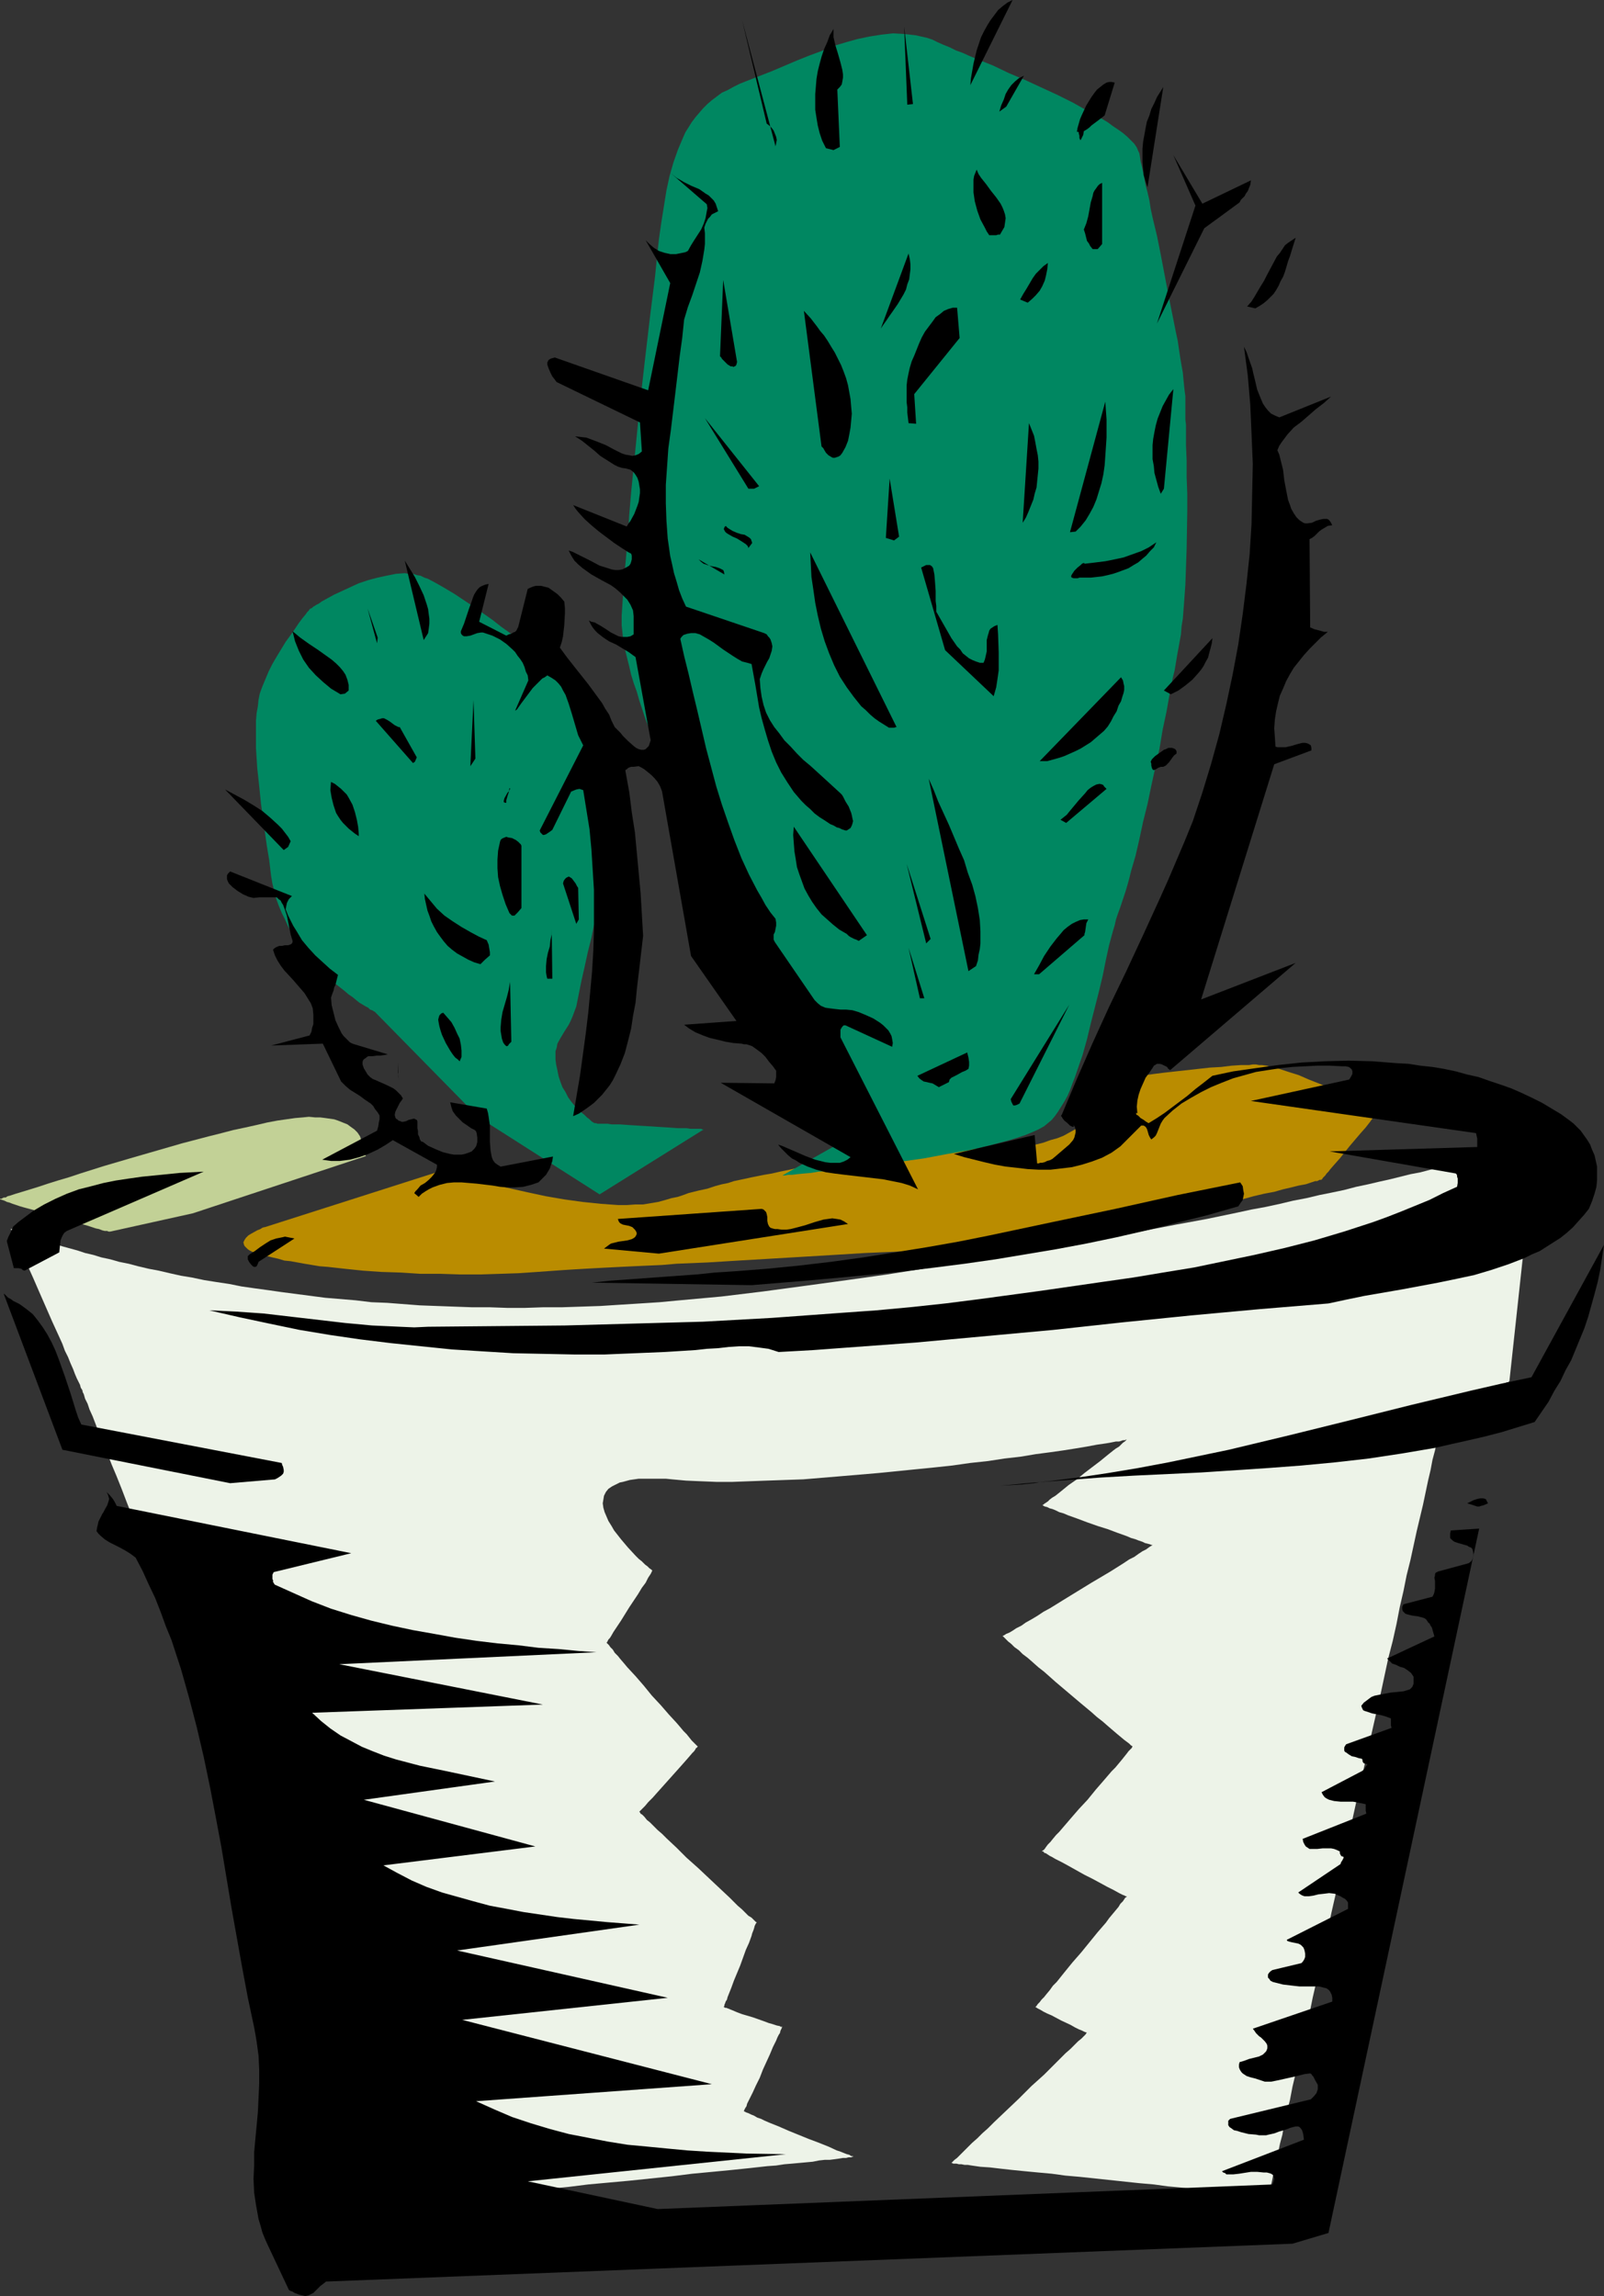 <?xml version="1.0" encoding="UTF-8" standalone="no"?>
<svg
   version="1.0"
   width="108.766mm"
   height="155.668mm"
   id="svg72"
   sodipodi:docname="Cactus 47.wmf"
   xmlns:inkscape="http://www.inkscape.org/namespaces/inkscape"
   xmlns:sodipodi="http://sodipodi.sourceforge.net/DTD/sodipodi-0.dtd"
   xmlns="http://www.w3.org/2000/svg"
   xmlns:svg="http://www.w3.org/2000/svg">
  <rect width="100%" height="100%" fill="#333333" stroke="none"/>
  <sodipodi:namedview
     id="namedview72"
     pagecolor="#ffffff"
     bordercolor="#000000"
     borderopacity="0.25"
     inkscape:showpageshadow="2"
     inkscape:pageopacity="0.0"
     inkscape:pagecheckerboard="0"
     inkscape:deskcolor="#d1d1d1"
     inkscape:document-units="mm" />
  <defs
     id="defs1">
    <pattern
       id="WMFhbasepattern"
       patternUnits="userSpaceOnUse"
       width="6"
       height="6"
       x="0"
       y="0" />
  </defs>
  <path
     style="fill:#ba8c00;fill-opacity:1;fill-rule:evenodd;stroke:none"
     d="m 113.92,299.752 -46.053,14.705 h -0.162 v 0 l -0.485,0.162 -0.485,0.323 -0.808,0.323 -1.454,0.808 -0.808,0.485 -0.646,0.646 -0.323,0.485 -0.323,0.646 0.162,0.646 0.162,0.323 0.323,0.323 0.485,0.485 0.485,0.323 0.646,0.323 0.646,0.162 0.97,0.323 0.97,0.323 1.293,0.323 1.293,0.323 1.454,0.323 1.616,0.485 1.616,0.162 1.777,0.323 1.777,0.323 1.939,0.323 1.939,0.323 2.101,0.162 4.363,0.485 4.686,0.485 4.686,0.323 5.009,0.162 5.009,0.323 h 5.171 l 5.009,0.162 h 5.171 l 5.009,-0.162 4.848,-0.162 4.686,-0.323 4.524,-0.323 2.262,-0.162 2.585,-0.162 2.747,-0.162 2.909,-0.162 3.07,-0.162 3.232,-0.162 3.393,-0.162 3.555,-0.162 3.717,-0.162 3.717,-0.323 7.918,-0.323 7.918,-0.485 8.241,-0.485 8.241,-0.485 8.079,-0.485 7.918,-0.485 3.717,-0.162 3.878,-0.162 3.555,-0.162 3.555,-0.323 3.393,-0.162 3.07,-0.323 3.07,-0.162 2.909,-0.162 2.585,-0.162 2.424,-0.323 2.424,-0.162 2.585,-0.162 2.909,-0.323 2.909,-0.485 3.07,-0.323 3.07,-0.485 3.393,-0.646 3.393,-0.646 6.787,-1.293 7.272,-1.293 6.948,-1.454 6.948,-1.454 3.232,-0.808 3.393,-0.646 3.07,-0.808 3.07,-0.646 2.909,-0.808 2.747,-0.646 2.585,-0.485 2.262,-0.646 2.101,-0.485 1.939,-0.485 1.777,-0.323 1.454,-0.485 0.97,-0.323 h 0.485 l 0.323,-0.162 0.323,-0.162 h 0.323 v 0 h 0.162 v -0.162 h 0.162 l 0.162,-0.323 0.323,-0.323 0.323,-0.323 0.323,-0.485 0.485,-0.485 0.485,-0.646 1.131,-1.293 1.293,-1.454 2.585,-3.232 2.747,-3.232 1.293,-1.454 1.131,-1.454 0.808,-1.131 0.485,-0.485 0.323,-0.323 0.162,-0.323 0.323,-0.323 v -0.162 h 0.162 -0.162 l -0.162,-0.162 -0.323,-0.162 -0.485,-0.162 -0.485,-0.323 -0.646,-0.323 -0.646,-0.323 -0.808,-0.485 -0.97,-0.323 -0.97,-0.485 -2.101,-0.97 -2.424,-1.131 -2.424,-1.131 -5.332,-2.101 -2.585,-1.131 -2.585,-0.808 -2.424,-0.808 -2.262,-0.485 -0.97,-0.323 -1.131,-0.162 h -0.808 l -0.808,-0.162 h -0.808 l -0.97,0.162 h -0.97 -1.131 l -2.424,0.162 -2.585,0.323 -2.909,0.162 -2.909,0.323 -5.817,0.646 -2.909,0.323 -2.585,0.323 -2.424,0.323 -1.131,0.162 -0.97,0.162 h -0.97 l -0.808,0.162 -0.808,0.162 h -0.646 -0.485 l -0.323,0.162 h -0.323 v 0 0 0.162 l -0.162,0.323 -0.162,0.323 -0.162,0.323 -0.162,0.485 -0.485,1.293 -0.808,1.293 -0.485,0.808 -0.646,0.646 -0.485,0.808 -0.808,0.97 -1.616,1.616 -0.97,0.808 -0.97,0.97 -1.131,0.808 -1.131,0.808 -1.293,0.646 -1.454,0.808 -1.454,0.808 -1.616,0.646 -1.777,0.485 -1.777,0.646 -1.939,0.485 -2.101,0.323 -2.101,0.485 -2.424,0.162 -2.424,0.162 h -2.585 -5.009 l -2.424,0.162 h -2.262 -2.262 l -2.101,0.162 h -2.101 l -1.939,0.162 -3.717,0.162 -3.393,0.162 -3.232,0.323 -2.909,0.323 -2.909,0.323 -2.585,0.485 -2.585,0.485 -2.585,0.323 -4.686,1.131 -4.848,1.131 -2.424,0.485 -2.101,0.485 -0.97,0.162 -0.97,0.162 -1.616,0.323 -1.616,0.323 -1.454,0.323 -3.07,0.646 -1.454,0.485 -1.616,0.323 -1.777,0.485 -1.939,0.646 -2.262,0.485 -1.293,0.323 -1.293,0.323 -1.293,0.485 -1.454,0.485 -1.616,0.323 -1.616,0.485 -1.777,0.485 -1.939,0.323 -1.939,0.323 h -1.939 l -2.262,0.162 h -2.101 l -2.262,-0.162 -2.262,-0.162 -4.686,-0.485 -4.686,-0.646 -4.686,-0.808 -4.524,-0.97 -4.363,-0.97 -2.101,-0.485 -1.939,-0.485 -1.777,-0.485 -1.777,-0.485 -1.777,-0.485 -1.454,-0.485 -1.293,-0.323 -1.293,-0.485 -1.131,-0.323 -0.808,-0.323 -0.808,-0.162 -0.485,-0.162 -0.323,-0.162 z"
     id="path1" />
  <path
     style="fill:#c2d196;fill-opacity:1;fill-rule:evenodd;stroke:none"
     d="m 93.883,296.197 -44.437,14.705 -21.168,4.686 H 28.117 27.793 l -0.323,-0.162 h -0.646 l -0.646,-0.162 -0.808,-0.323 -0.808,-0.162 -0.97,-0.323 -0.97,-0.323 -1.131,-0.323 -2.424,-0.646 -2.585,-0.646 -2.585,-0.808 L 11.15,310.901 8.726,310.093 6.302,309.447 5.171,309.124 4.201,308.801 3.232,308.477 2.424,308.154 1.777,307.993 1.131,307.669 0.646,307.508 0.162,307.346 H 0 v -0.162 0 h 0.162 0.162 l 0.323,-0.162 0.323,-0.162 H 1.454 l 0.485,-0.323 0.646,-0.162 1.454,-0.485 1.616,-0.485 2.101,-0.646 2.101,-0.646 2.424,-0.808 2.585,-0.808 2.747,-0.808 2.909,-0.97 3.07,-0.97 3.07,-0.97 6.625,-1.939 13.412,-3.878 6.787,-1.778 3.232,-0.808 3.07,-0.808 3.07,-0.646 2.909,-0.646 2.747,-0.646 2.585,-0.485 2.262,-0.323 2.262,-0.323 1.939,-0.162 1.616,-0.162 1.616,0.162 h 1.293 l 1.293,0.162 1.131,0.162 1.131,0.162 0.97,0.323 0.808,0.323 0.808,0.323 0.808,0.323 0.646,0.485 1.131,0.808 0.808,0.808 0.646,0.97 0.323,0.97 0.323,0.97 0.323,0.808 0.162,0.808 v 0.646 l 0.162,0.485 0.162,0.323 z"
     id="path2" />
  <path
     style="fill:#008761;fill-opacity:1;fill-rule:evenodd;stroke:none"
     d="m 200.532,301.206 14.866,-8.403 v 0 l -0.162,-0.323 -0.162,-0.323 -0.323,-0.485 -0.323,-0.808 -0.485,-0.808 -0.485,-0.808 -0.485,-1.131 -0.646,-1.293 -0.646,-1.293 -0.808,-1.454 -0.808,-1.616 -0.808,-1.616 -0.808,-1.778 -0.97,-1.778 -1.131,-1.939 -0.97,-2.101 -1.131,-2.101 -1.131,-2.262 -0.97,-2.262 -2.424,-4.848 -2.585,-5.009 -2.424,-5.333 -2.747,-5.333 -2.585,-5.656 -2.585,-5.656 -5.332,-11.635 -2.585,-5.817 -2.585,-5.817 -2.424,-5.656 -2.262,-5.656 -2.262,-5.494 -1.939,-5.333 -1.939,-5.009 -1.616,-4.848 -0.646,-2.262 -0.808,-2.262 -0.646,-2.101 -0.485,-2.101 -0.485,-1.939 -0.485,-1.939 -0.323,-1.778 -0.323,-1.778 -0.162,-1.616 -0.162,-1.454 v -1.293 -1.293 l 0.323,-4.848 0.323,-5.009 0.485,-5.171 0.485,-5.494 0.323,-5.333 0.485,-5.656 2.262,-22.784 1.293,-11.311 0.646,-5.494 0.646,-5.494 0.646,-5.171 0.646,-5.171 0.485,-4.848 0.485,-4.525 0.646,-4.525 0.646,-4.04 0.646,-4.04 0.808,-3.717 0.97,-3.393 1.131,-3.232 1.293,-3.07 0.646,-1.454 0.808,-1.293 0.808,-1.293 0.97,-1.293 0.97,-1.131 0.97,-1.131 1.131,-1.131 1.131,-0.97 1.293,-0.97 1.293,-0.97 1.454,-0.646 1.454,-0.808 1.616,-0.808 1.616,-0.646 6.625,-2.585 6.464,-2.747 3.232,-1.293 3.07,-1.131 3.07,-1.293 3.232,-0.97 2.909,-0.808 3.07,-0.646 3.07,-0.485 2.909,-0.323 2.909,0.162 1.454,0.162 1.454,0.162 1.454,0.323 1.454,0.323 1.454,0.485 1.293,0.646 1.454,0.646 1.616,0.646 1.616,0.808 1.777,0.646 1.777,0.808 1.939,0.808 4.04,1.616 4.04,1.939 4.201,1.778 4.201,1.939 4.201,1.939 3.878,1.939 3.717,2.101 1.777,0.97 1.777,0.97 1.616,0.97 1.293,0.97 1.454,0.97 1.131,0.808 1.131,0.97 0.97,0.97 0.808,0.808 0.646,0.97 0.323,0.808 0.323,0.646 0.162,0.97 0.162,1.131 0.323,1.293 0.323,1.454 0.323,1.616 0.323,1.778 0.485,1.778 0.485,2.101 0.323,2.101 0.485,2.262 1.131,4.686 0.97,4.848 1.939,10.18 0.97,4.848 0.97,4.848 0.485,2.262 0.323,2.262 0.323,2.101 0.323,1.939 0.323,1.778 0.162,1.778 0.162,1.616 0.162,1.454 0.162,1.131 v 0.97 2.262 1.293 1.454 l 0.162,1.454 v 1.616 1.778 1.778 l 0.162,3.878 v 4.201 l 0.162,4.363 v 4.686 l -0.162,9.372 -0.162,4.686 -0.162,4.525 -0.323,4.525 -0.323,4.201 -0.323,1.939 -0.162,2.101 -0.323,1.778 -0.323,1.778 -0.323,1.778 -0.323,1.939 -0.323,1.939 -0.485,1.939 -0.808,4.201 -0.808,4.525 -0.97,4.525 -0.808,4.848 -2.101,9.534 -0.97,4.686 -1.131,4.525 -0.97,4.525 -0.97,4.201 -1.131,3.878 -0.485,1.939 -0.485,1.778 -0.485,1.616 -0.485,1.454 -0.485,1.454 -0.485,1.454 -0.485,1.293 -0.485,1.454 -0.323,1.454 -0.485,1.616 -0.97,3.555 -0.808,3.717 -0.808,4.04 -0.97,4.04 -2.101,8.241 -0.97,4.04 -1.131,4.04 -1.293,3.717 -0.646,1.939 -0.646,1.616 -0.646,1.778 -0.646,1.454 -0.808,1.454 -0.808,1.293 -0.808,1.293 -0.808,1.131 -0.808,0.97 -0.97,0.808 -0.97,0.808 -1.454,0.808 -1.454,0.646 -1.939,0.808 -1.939,0.646 -2.101,0.646 -2.424,0.646 -2.424,0.646 -2.747,0.646 -2.747,0.646 -5.656,0.97 -5.979,1.131 -5.817,0.808 -5.979,0.808 -2.747,0.323 -2.747,0.323 -2.585,0.323 -2.585,0.323 -2.424,0.323 -2.101,0.162 -1.939,0.323 -1.939,0.162 -1.616,0.162 -1.293,0.162 h -0.97 l -0.808,0.162 h -0.323 -0.162 z"
     id="path3" />
  <path
     style="fill:#008761;fill-opacity:1;fill-rule:evenodd;stroke:none"
     d="m 153.671,306.054 -31.187,-19.876 -26.501,-26.986 h -0.162 l -0.162,-0.162 -0.323,-0.162 -0.485,-0.162 -0.485,-0.485 -0.646,-0.323 -0.808,-0.485 -0.808,-0.485 -0.808,-0.646 -0.97,-0.808 -0.97,-0.646 -1.131,-0.97 -2.262,-1.778 -2.262,-2.101 -2.424,-2.424 -2.262,-2.585 -2.262,-2.909 -1.939,-3.07 -0.97,-1.616 -0.808,-1.778 -0.808,-1.616 -0.808,-1.939 -0.646,-1.778 -0.485,-1.939 -0.485,-1.939 -0.323,-1.939 -0.485,-4.04 -0.646,-3.878 -0.485,-3.555 -0.485,-3.555 -0.485,-3.393 -0.323,-3.232 -0.323,-3.07 -0.323,-2.909 -0.162,-2.585 -0.162,-2.585 v -2.585 -2.101 -2.262 l 0.162,-1.939 0.323,-1.778 0.162,-1.616 0.323,-1.616 0.646,-1.778 0.808,-1.939 0.808,-1.939 0.97,-1.939 1.131,-1.939 2.262,-3.717 1.293,-1.778 1.131,-1.616 0.97,-1.454 0.97,-1.293 0.808,-0.97 0.323,-0.485 0.323,-0.323 0.162,-0.162 0.162,-0.323 h 0.162 v -0.162 0 h 0.162 l 0.323,-0.162 0.323,-0.323 0.323,-0.162 0.485,-0.323 0.646,-0.323 0.646,-0.485 1.454,-0.808 1.777,-0.97 2.101,-0.97 2.101,-0.97 2.101,-0.97 2.424,-0.808 2.424,-0.646 2.262,-0.485 2.424,-0.485 2.262,-0.162 0.97,0.162 h 1.131 l 0.97,0.323 0.97,0.162 0.97,0.485 0.97,0.323 2.101,1.131 2.262,1.293 2.424,1.454 2.424,1.616 2.424,1.616 4.848,3.393 2.262,1.778 2.262,1.616 1.939,1.454 0.808,0.646 0.808,0.646 0.808,0.485 0.646,0.485 0.485,0.485 0.646,0.485 0.323,0.162 0.323,0.323 0.162,0.162 h 0.162 v 0 0.162 l 0.323,0.323 0.162,0.323 0.323,0.485 0.485,0.485 0.485,0.646 0.485,0.646 1.293,1.454 1.293,1.778 1.454,1.939 1.454,2.101 2.909,4.201 1.454,2.262 1.131,2.262 1.131,2.101 0.808,2.101 0.323,0.97 0.162,0.97 0.162,0.808 v 0.808 1.616 1.778 l 0.162,1.778 0.162,1.939 0.162,4.04 0.162,4.363 0.162,4.525 v 4.525 l -0.323,4.525 -0.162,2.101 -0.323,2.262 -0.646,4.201 -0.646,4.201 -0.808,4.04 -0.97,3.878 -0.808,3.717 -0.808,3.555 -0.646,3.232 -0.646,3.232 -0.485,1.293 -0.485,1.293 -0.485,1.131 -0.485,0.97 -1.131,1.778 -0.97,1.616 -0.808,1.454 -0.162,0.97 -0.323,0.97 v 0.97 1.131 l 0.162,1.293 0.323,1.454 0.323,1.616 0.485,1.454 0.485,1.293 0.808,1.293 0.646,1.293 0.808,1.131 0.808,0.97 0.97,0.97 0.808,0.808 0.808,0.646 0.646,0.646 0.646,0.485 0.485,0.485 0.485,0.323 0.323,0.162 h 0.162 0.162 l 0.485,0.162 h 0.485 0.485 0.808 0.808 l 0.97,0.162 h 2.101 l 2.262,0.162 2.585,0.162 5.171,0.323 2.585,0.162 2.262,0.162 h 2.262 l 0.97,0.162 h 0.808 0.808 0.485 0.646 l 0.323,0.162 h 0.323 z"
     id="path4" />
  <path
     style="fill:#edf3e8;fill-opacity:1;fill-rule:evenodd;stroke:none"
     d="m 2.585,314.779 v 0 l 0.162,0.162 h 0.323 l 0.323,0.162 0.485,0.162 0.646,0.323 0.808,0.162 0.808,0.323 0.808,0.323 1.131,0.323 1.131,0.485 1.131,0.323 1.454,0.485 1.454,0.485 1.454,0.485 1.616,0.485 1.777,0.485 1.777,0.485 1.939,0.646 2.101,0.485 2.101,0.646 2.262,0.485 2.262,0.646 2.424,0.485 2.424,0.646 2.747,0.646 2.585,0.485 2.747,0.646 2.909,0.646 2.909,0.485 3.07,0.646 3.07,0.485 3.232,0.485 3.232,0.646 3.393,0.485 3.555,0.485 3.393,0.485 3.717,0.485 3.717,0.485 3.717,0.485 3.878,0.323 3.878,0.323 4.04,0.485 4.04,0.162 4.201,0.323 4.201,0.323 4.363,0.162 4.363,0.162 4.524,0.162 h 4.524 l 4.524,0.162 h 4.686 l 4.686,-0.162 h 4.848 l 4.848,-0.162 4.848,-0.162 5.009,-0.323 5.171,-0.323 5.009,-0.323 5.171,-0.485 5.332,-0.485 5.332,-0.485 5.332,-0.646 5.332,-0.646 10.826,-1.454 10.665,-1.454 10.342,-1.454 10.18,-1.616 9.857,-1.454 9.695,-1.616 9.372,-1.616 9.049,-1.616 8.887,-1.616 8.564,-1.616 8.403,-1.616 7.918,-1.454 3.878,-0.808 3.878,-0.808 3.717,-0.808 3.555,-0.646 3.717,-0.808 3.393,-0.808 3.393,-0.646 3.393,-0.808 3.232,-0.646 3.07,-0.646 3.07,-0.808 3.07,-0.646 2.747,-0.646 2.909,-0.646 2.585,-0.646 2.585,-0.646 2.585,-0.485 2.424,-0.646 2.262,-0.485 2.262,-0.646 2.101,-0.485 2.101,-0.485 1.939,-0.485 1.777,-0.485 1.777,-0.323 1.616,-0.485 1.454,-0.485 1.454,-0.323 1.293,-0.323 1.293,-0.323 0.97,-0.323 0.97,-0.162 0.808,-0.323 0.808,-0.162 0.646,-0.162 0.485,-0.162 0.485,-0.162 h 0.323 l 0.162,-0.162 v 0 l -6.625,61.081 v 0 l -0.162,0.162 -0.162,0.162 h -0.323 l -0.808,0.485 -1.131,0.485 -1.293,0.485 -1.454,0.646 -2.909,1.293 -3.232,1.131 -1.293,0.646 -1.293,0.485 -1.131,0.323 -0.808,0.323 h -0.323 l -0.162,0.162 h -0.162 l -0.162,0.162 v 0.485 l -0.162,0.646 -0.162,0.97 -0.323,1.293 -0.323,1.616 -0.485,1.616 -0.323,1.939 -0.485,2.262 -0.646,2.424 -0.485,2.585 -0.646,2.747 -0.646,3.07 -0.646,3.07 -0.808,3.393 -0.808,3.393 -0.808,3.717 -0.808,3.717 -0.97,3.878 -0.808,4.04 -0.97,4.201 -0.808,4.201 -0.97,4.363 -1.131,4.363 -1.939,9.049 -2.101,9.211 -4.201,18.745 -2.101,9.534 -2.101,9.372 -2.101,9.211 -1.939,9.049 -0.97,4.363 -0.97,4.363 -0.97,4.201 -0.808,4.04 -0.97,4.04 -0.808,3.878 -0.97,3.717 -0.808,3.717 -0.808,3.393 -0.646,3.393 -0.808,3.07 -0.646,2.909 -0.485,2.909 -0.646,2.424 -0.485,2.424 -0.485,2.262 -0.485,1.939 -0.323,1.616 -0.323,1.616 -0.323,1.131 -0.323,0.97 -0.162,0.808 v 0.323 0.162 h -0.646 -0.323 l -0.485,-0.162 h -0.646 -0.646 l -0.808,-0.162 h -0.808 l -0.97,-0.162 h -1.131 l -1.131,-0.162 -2.424,-0.323 -2.747,-0.162 -2.909,-0.323 -3.232,-0.323 -3.393,-0.323 -3.555,-0.323 -3.555,-0.485 -3.717,-0.323 -7.595,-0.808 -7.595,-0.808 -3.717,-0.323 -3.555,-0.485 -3.555,-0.323 -3.393,-0.323 -3.232,-0.323 -2.909,-0.323 -2.747,-0.323 -2.424,-0.162 -1.131,-0.162 -1.131,-0.162 -0.97,-0.162 h -0.808 l -0.808,-0.162 h -0.646 l -0.646,-0.162 h -0.485 -0.323 l -0.323,-0.162 h -0.162 -0.162 0.162 l 0.323,-0.323 0.485,-0.485 0.646,-0.485 0.808,-0.808 0.808,-0.808 1.131,-1.131 1.131,-1.131 1.293,-1.131 1.293,-1.293 1.454,-1.293 1.454,-1.454 3.232,-3.07 3.232,-3.07 3.232,-3.232 3.232,-2.909 1.454,-1.454 1.454,-1.454 1.293,-1.293 1.293,-1.293 1.293,-1.131 0.97,-0.97 0.97,-0.97 0.808,-0.646 0.646,-0.646 0.485,-0.485 0.162,-0.323 0.162,-0.162 h -0.162 l -0.485,-0.162 -0.646,-0.323 -0.808,-0.323 -0.97,-0.485 -1.131,-0.646 -2.424,-1.131 -2.424,-1.293 -1.131,-0.485 -0.97,-0.485 -0.808,-0.485 -0.646,-0.323 -0.485,-0.323 v 0 l -0.162,-0.162 h 0.162 l 0.162,-0.162 0.323,-0.485 0.485,-0.485 0.485,-0.646 0.646,-0.646 0.646,-0.808 0.808,-0.97 0.808,-1.131 0.97,-0.97 1.939,-2.424 2.101,-2.585 2.262,-2.585 2.101,-2.585 2.101,-2.585 2.101,-2.424 0.808,-1.131 0.808,-0.97 0.808,-0.97 0.808,-0.97 0.485,-0.808 0.646,-0.646 0.323,-0.485 0.323,-0.485 0.323,-0.162 v -0.162 0 h -0.323 l -0.162,-0.162 -0.485,-0.162 -0.97,-0.485 -1.454,-0.808 -1.616,-0.808 -1.777,-0.97 -2.101,-1.131 -1.939,-0.97 -4.04,-2.262 -1.777,-0.97 -1.616,-0.808 -0.808,-0.485 -0.646,-0.323 -0.485,-0.323 -0.485,-0.323 -0.485,-0.162 -0.162,-0.323 h -0.323 v -0.162 0 l 0.323,-0.162 0.323,-0.323 0.323,-0.485 0.485,-0.646 0.646,-0.646 0.646,-0.808 0.808,-0.97 0.808,-0.808 0.97,-1.131 1.939,-2.262 2.101,-2.424 2.262,-2.424 2.101,-2.585 2.101,-2.424 1.939,-2.262 0.97,-0.97 1.616,-1.939 0.646,-0.808 0.646,-0.808 0.485,-0.646 0.485,-0.485 0.323,-0.323 0.162,-0.323 v -0.162 0 l -0.323,-0.162 -0.485,-0.485 -0.646,-0.485 -0.646,-0.485 -0.97,-0.808 -0.97,-0.808 -1.131,-0.97 -1.131,-0.97 -1.293,-1.131 -1.454,-1.131 -1.454,-1.293 -2.909,-2.424 -6.302,-5.333 -2.909,-2.585 -1.454,-1.131 -1.454,-1.293 -1.293,-1.131 -1.293,-0.97 -0.97,-0.97 -1.131,-0.808 -0.808,-0.808 -0.808,-0.646 -0.646,-0.646 -0.323,-0.323 -0.323,-0.323 h -0.162 l 0.162,-0.162 0.323,-0.162 0.485,-0.323 0.808,-0.323 0.808,-0.485 0.97,-0.646 1.293,-0.646 1.131,-0.808 1.454,-0.808 1.616,-0.97 1.454,-0.97 1.777,-0.97 3.393,-2.101 7.11,-4.363 3.555,-2.101 1.616,-0.97 3.07,-1.939 1.454,-0.97 1.293,-0.646 1.131,-0.808 0.97,-0.646 0.97,-0.485 0.646,-0.485 0.485,-0.323 0.323,-0.162 0.162,-0.162 h -0.162 -0.162 l -0.323,-0.162 -0.646,-0.162 -0.646,-0.162 -0.646,-0.323 -0.97,-0.323 -0.808,-0.323 -1.131,-0.323 -1.131,-0.485 -2.262,-0.808 -2.585,-0.97 -2.585,-0.808 -2.747,-0.97 -2.585,-0.97 -2.262,-0.808 -1.131,-0.485 -1.131,-0.323 -0.97,-0.485 -0.808,-0.323 -0.646,-0.162 -0.646,-0.323 -0.646,-0.162 -0.323,-0.162 -0.162,-0.162 h -0.162 v 0 l 0.323,-0.162 0.162,-0.162 0.485,-0.323 0.485,-0.323 0.485,-0.485 0.646,-0.485 0.808,-0.485 1.616,-1.293 1.777,-1.454 2.101,-1.454 1.939,-1.616 4.04,-3.07 1.777,-1.454 1.616,-1.293 0.646,-0.485 0.808,-0.485 0.485,-0.485 0.485,-0.485 0.485,-0.323 0.162,-0.162 0.323,-0.323 v 0 0 h -0.162 l -0.323,0.162 h -0.485 l -0.485,0.162 -0.485,0.162 h -0.808 l -0.808,0.162 -0.808,0.162 -0.97,0.162 -1.131,0.162 -1.131,0.162 -2.585,0.485 -2.909,0.485 -3.07,0.485 -3.393,0.485 -3.717,0.485 -3.878,0.646 -4.201,0.485 -4.201,0.646 -4.524,0.485 -4.524,0.646 -4.524,0.485 -4.848,0.485 -9.695,0.97 -9.534,0.808 -9.695,0.808 -4.686,0.162 -4.686,0.162 -4.363,0.162 -4.363,0.162 h -4.201 l -4.04,-0.162 -3.717,-0.162 -3.555,-0.323 -1.616,-0.162 h -1.616 -2.909 -1.293 -1.131 l -1.131,0.162 -1.131,0.162 -1.777,0.485 -0.808,0.162 -0.646,0.323 -0.646,0.323 -0.646,0.323 -0.97,0.646 -0.646,0.808 -0.485,0.97 -0.162,0.97 -0.162,0.97 0.162,1.131 0.323,1.131 0.485,1.131 0.485,1.131 0.808,1.293 0.646,1.131 1.777,2.262 1.777,2.101 1.939,2.101 0.808,0.808 0.808,0.646 0.808,0.808 0.646,0.485 0.485,0.485 0.485,0.323 0.162,0.162 0.162,0.162 h -0.162 v 0.162 l -0.162,0.323 -0.162,0.323 -0.323,0.485 -0.323,0.485 -0.646,1.293 -0.97,1.293 -0.97,1.616 -2.262,3.393 -2.101,3.393 -0.97,1.454 -0.97,1.454 -0.646,1.131 -0.323,0.485 -0.323,0.323 -0.162,0.323 -0.162,0.323 -0.162,0.162 v 0 0 l 0.323,0.323 0.323,0.323 0.323,0.485 0.646,0.646 0.485,0.808 0.808,0.808 0.646,0.808 0.97,1.131 0.808,0.97 2.101,2.262 2.101,2.424 2.101,2.585 2.262,2.424 2.101,2.424 1.939,2.101 0.97,1.131 0.808,0.97 0.808,0.808 0.646,0.808 0.646,0.808 0.485,0.485 0.485,0.485 0.323,0.323 0.162,0.162 h 0.162 l -0.162,0.162 v 0.162 l -0.323,0.162 -0.162,0.323 -0.323,0.485 -0.485,0.485 -0.97,1.131 -1.131,1.293 -1.293,1.454 -2.747,3.07 -2.747,3.07 -1.293,1.454 -1.131,1.131 -0.808,0.97 -0.485,0.485 -0.323,0.323 -0.323,0.323 -0.162,0.162 -0.162,0.162 v 0 l 0.162,0.162 0.162,0.323 0.485,0.323 0.485,0.485 0.646,0.808 0.808,0.646 0.97,0.97 0.97,0.97 1.131,0.97 1.131,1.131 2.585,2.424 2.585,2.585 2.909,2.585 2.747,2.585 2.747,2.585 2.585,2.424 1.131,1.131 0.97,0.97 1.131,0.97 0.808,0.808 0.808,0.808 0.808,0.485 0.485,0.485 0.485,0.485 0.162,0.162 h 0.162 v 0.162 l -0.162,0.162 -0.162,0.323 -0.162,0.323 -0.162,0.646 -0.162,0.485 -0.323,0.808 -0.162,0.646 -0.646,1.778 -0.808,1.778 -1.454,4.04 -0.808,1.939 -0.808,1.939 -0.646,1.778 -0.646,1.616 -0.323,0.808 -0.162,0.646 -0.323,0.485 -0.162,0.485 -0.162,0.323 v 0.323 l -0.162,0.162 v 0 0.162 h 0.162 l 0.162,0.162 h 0.323 l 0.808,0.323 0.808,0.323 1.131,0.485 1.293,0.485 2.747,0.808 2.747,0.97 1.293,0.485 1.131,0.323 0.97,0.323 0.808,0.162 0.162,0.162 h 0.323 0.162 l -0.162,0.162 v 0.162 l -0.162,0.323 -0.162,0.323 -0.162,0.646 -0.323,0.485 -0.323,0.646 -0.323,0.808 -0.808,1.616 -0.808,1.939 -1.777,3.878 -0.808,2.101 -0.97,1.939 -0.808,1.778 -0.808,1.616 -0.323,0.646 -0.323,0.646 -0.162,0.646 -0.323,0.485 -0.162,0.323 -0.162,0.323 v 0 0.162 0 l 0.323,0.162 0.323,0.162 0.485,0.162 0.646,0.323 0.808,0.323 0.808,0.485 0.97,0.323 0.97,0.485 1.131,0.485 2.424,0.97 2.585,1.131 5.171,2.101 2.585,0.97 2.424,0.97 2.101,0.97 0.97,0.323 0.808,0.323 0.808,0.323 0.646,0.162 0.485,0.323 h 0.323 l 0.323,0.162 v 0 0 h -0.323 l -0.323,0.162 h -0.646 l -0.646,0.162 h -0.808 l -0.97,0.162 -1.131,0.162 -1.293,0.162 h -1.293 l -1.454,0.162 -1.616,0.323 -1.777,0.162 -1.777,0.162 -1.777,0.162 -1.939,0.162 -2.101,0.323 -2.262,0.162 -4.363,0.485 -4.686,0.485 -5.009,0.485 -5.171,0.485 -5.171,0.646 -10.826,1.131 -10.665,0.97 -5.171,0.646 -5.171,0.485 -5.009,0.485 -4.686,0.485 -4.524,0.485 -2.101,0.162 -2.101,0.162 -1.939,0.323 -1.939,0.162 -1.777,0.162 -1.616,0.162 -1.616,0.162 -1.454,0.162 h -1.454 l -1.131,0.162 -1.131,0.162 h -0.97 l -0.808,0.162 h -0.808 -0.485 l -0.485,0.162 h -0.323 v -0.162 0 l -0.162,-0.162 v -0.323 l -0.162,-0.323 -0.162,-0.323 -0.323,-0.97 -0.646,-1.293 -0.485,-1.616 -0.808,-1.778 -0.808,-1.939 -0.97,-2.262 -0.808,-2.424 -1.131,-2.747 -1.131,-2.909 -1.293,-3.07 -1.293,-3.232 -1.293,-3.393 -1.454,-3.555 -1.454,-3.717 -1.616,-3.878 -1.616,-4.04 -1.616,-4.04 -1.616,-4.363 -1.777,-4.363 -1.777,-4.525 -1.939,-4.525 -3.555,-9.211 -3.878,-9.534 -3.878,-9.695 -3.878,-9.695 -3.878,-9.857 -3.878,-9.695 -3.878,-9.534 -3.717,-9.211 -1.777,-4.686 -1.777,-4.363 -1.777,-4.363 -1.616,-4.201 -1.616,-4.201 -1.616,-4.04 -1.616,-3.878 -1.454,-3.717 -1.454,-3.717 -1.293,-3.393 -1.293,-3.232 -1.293,-3.07 -1.131,-2.909 -1.131,-2.585 -0.97,-2.424 -0.808,-2.262 -0.808,-2.101 -0.808,-1.778 -0.485,-1.454 -0.646,-1.293 -0.323,-1.131 -0.162,-0.323 -0.162,-0.323 v -0.323 l -0.162,-0.162 v -0.162 0 l -0.162,-0.162 -0.162,-0.323 -0.162,-0.646 -0.323,-0.646 -0.485,-0.97 -0.485,-1.131 -0.485,-1.293 -0.646,-1.454 -0.646,-1.616 -0.808,-1.616 -0.646,-1.778 -0.808,-1.778 -1.777,-3.878 -3.393,-7.756 -1.616,-3.717 -0.808,-1.778 -0.808,-1.778 -0.646,-1.616 -0.646,-1.454 -0.646,-1.293 -0.646,-1.293 -0.485,-0.97 -0.323,-0.97 -0.323,-0.646 -0.323,-0.485 z"
     id="path5" />
  <path
     style="fill:#000000;fill-opacity:1;fill-rule:evenodd;stroke:none"
     d="m 331.258,574.941 9.211,-2.747 38.62,-180.497 -7.272,0.485 -0.162,0.808 v 0.485 0.646 l 0.323,0.323 0.323,0.323 0.485,0.323 0.97,0.323 1.131,0.323 1.131,0.323 0.485,0.323 0.485,0.162 0.323,0.323 0.162,0.485 0.162,0.97 -0.162,0.808 -0.162,0.485 -0.162,0.323 -0.323,0.323 -0.485,0.323 -7.756,2.101 -0.323,0.162 -0.323,0.162 -0.162,0.323 v 0.323 l -0.162,0.646 0.162,0.808 v 0.97 0.97 l -0.162,0.97 -0.162,0.485 -0.323,0.646 -7.433,1.939 -0.323,0.646 v 0.646 l 0.162,0.485 0.323,0.323 0.323,0.323 0.485,0.162 1.293,0.323 1.293,0.162 1.293,0.323 0.485,0.162 0.485,0.323 0.323,0.485 0.323,0.485 h 0.162 l 0.162,0.323 0.162,0.323 0.323,0.485 0.323,1.131 0.323,1.131 -12.119,5.656 0.323,0.323 0.323,0.323 0.646,0.646 0.97,0.323 0.97,0.485 1.131,0.323 0.97,0.646 0.808,0.646 0.323,0.485 0.323,0.485 v 0.97 0.808 l -0.323,0.808 -0.323,0.323 -0.323,0.323 -1.616,0.485 -1.616,0.162 -1.616,0.162 -1.777,0.323 -1.616,0.323 -0.808,0.162 -0.808,0.323 -0.646,0.485 -0.646,0.485 -0.646,0.485 -0.646,0.808 0.162,0.485 0.323,0.646 0.323,0.162 0.97,0.323 0.97,0.323 2.424,0.485 1.131,0.323 1.293,0.485 v 1.131 0.646 l 0.162,0.646 -11.634,4.201 -0.323,0.485 -0.162,0.323 v 0.485 0.323 l 0.162,0.323 0.323,0.162 0.646,0.485 0.808,0.485 0.808,0.162 0.97,0.323 0.808,0.162 0.162,0.323 v 0.323 l 0.162,0.323 0.162,0.162 0.323,0.162 h 0.323 l 0.162,0.162 h 0.162 l -0.162,0.162 -0.162,0.162 -0.162,0.323 -0.323,0.485 -0.485,0.485 -10.503,5.494 0.323,0.646 0.485,0.646 0.485,0.323 0.646,0.323 0.646,0.162 0.646,0.162 1.616,0.162 h 1.454 1.777 l 1.616,0.323 0.808,0.162 0.808,0.162 v 0.97 0.646 l 0.162,0.808 -16.32,6.464 0.162,0.808 0.323,0.646 0.323,0.485 0.485,0.323 0.485,0.323 h 0.646 1.293 l 1.454,-0.162 h 1.454 0.646 l 0.808,0.162 0.808,0.323 0.646,0.323 v 0.485 l 0.162,0.323 0.162,0.323 0.323,0.162 h 0.162 l 0.162,0.162 v 0 0.162 l -0.162,0.323 -0.162,0.323 -0.323,0.485 -0.162,0.485 -10.826,7.272 0.323,0.323 0.485,0.323 0.323,0.162 0.485,0.162 h 1.131 l 1.131,-0.162 0.646,-0.162 0.646,-0.162 1.454,-0.162 1.293,-0.162 1.454,0.162 0.646,0.323 0.808,0.323 0.485,0.323 0.646,0.323 0.485,0.485 0.323,0.485 v 0.808 0.808 l -15.674,7.918 v 0.162 l 0.162,0.162 0.485,0.162 0.646,0.162 0.808,0.162 0.808,0.162 0.646,0.323 0.323,0.323 0.323,0.323 0.162,0.323 0.162,0.485 0.162,0.808 v 0.808 l -0.162,0.485 -0.162,0.323 -0.323,0.485 -0.323,0.323 -7.433,1.778 -0.485,0.323 -0.323,0.323 -0.323,0.485 v 0.323 0.485 l 0.323,0.323 0.323,0.485 0.646,0.323 2.585,0.646 2.747,0.323 1.454,0.162 h 1.616 1.616 1.777 l 1.293,0.323 0.646,0.162 0.646,0.485 0.323,0.485 0.323,0.646 0.162,0.808 v 0.97 l -20.36,6.948 0.485,0.646 0.323,0.485 0.808,0.808 0.485,0.323 0.485,0.485 0.485,0.485 0.485,0.646 0.162,0.485 v 0.646 l -0.162,0.485 -0.162,0.323 -0.485,0.485 -0.323,0.323 -0.97,0.485 -1.293,0.323 -1.293,0.323 -1.293,0.485 -1.131,0.323 -0.162,0.646 v 0.646 l 0.162,0.485 0.162,0.323 0.323,0.485 0.323,0.323 0.97,0.646 0.97,0.323 1.293,0.323 2.424,0.808 h 1.616 l 1.616,-0.323 2.909,-0.646 1.454,-0.323 1.293,-0.323 1.293,-0.323 1.293,-0.162 h 0.162 l 0.323,0.162 0.162,0.323 0.323,0.323 0.485,0.97 0.646,1.131 v 0.485 0.646 l -0.323,0.97 -0.646,0.808 -0.808,0.808 -20.683,5.009 -0.485,0.485 v 0.646 0.485 l 0.323,0.485 0.485,0.323 0.646,0.485 0.808,0.162 0.97,0.323 1.939,0.485 1.939,0.162 0.808,0.162 h 1.777 l 0.646,-0.162 1.454,-0.323 1.293,-0.485 1.131,-0.323 0.97,-0.323 0.808,-0.323 0.646,-0.162 0.646,-0.162 h 0.323 0.323 l 0.323,0.162 0.323,0.323 0.323,0.485 0.162,0.485 0.162,0.646 0.162,1.293 -21.007,8.08 0.323,0.323 0.485,0.162 0.323,0.323 h 0.646 1.131 l 1.454,-0.162 3.07,-0.485 h 1.616 l 1.616,0.162 h 0.808 l 0.646,0.162 0.485,0.162 0.485,0.323 0.162,0.485 0.162,0.485 -0.162,0.646 -0.323,0.808 -157.549,6.302 -33.287,-7.11 66.09,-6.948 -10.019,-0.162 -10.18,-0.485 -5.009,-0.323 -5.171,-0.485 -5.009,-0.485 -5.171,-0.485 -5.009,-0.808 -5.009,-0.97 -5.009,-0.97 -4.848,-1.293 -4.848,-1.454 -4.848,-1.616 -4.524,-1.939 -4.686,-2.101 60.434,-4.363 -63.989,-16.482 52.678,-5.656 -53.971,-12.119 46.699,-6.625 -4.04,-0.323 -4.201,-0.323 -8.564,-0.808 -4.201,-0.485 -4.363,-0.646 -4.363,-0.646 -4.201,-0.808 -4.363,-0.808 -4.201,-1.131 -4.04,-1.131 -4.04,-1.131 -4.04,-1.454 -3.717,-1.616 -3.717,-1.939 -3.555,-1.939 38.943,-4.848 -43.952,-11.958 33.611,-4.686 -12.927,-2.747 -6.302,-1.293 -3.07,-0.808 -3.07,-0.808 -3.07,-0.97 -2.909,-1.131 -2.747,-1.131 -2.747,-1.454 -2.747,-1.454 -2.585,-1.778 -2.424,-1.939 -2.262,-2.101 59.142,-2.101 -52.193,-10.342 65.928,-3.07 -4.686,-0.323 -5.009,-0.485 -5.171,-0.323 -5.171,-0.646 -5.332,-0.485 -5.332,-0.646 -5.494,-0.808 -5.332,-0.97 -5.494,-0.97 -5.332,-1.131 -5.332,-1.293 -5.171,-1.454 -5.171,-1.616 -5.009,-1.939 -4.686,-2.101 -4.686,-2.101 -0.162,-0.162 -0.162,-0.323 -0.162,-0.162 v -0.485 l -0.162,-0.323 v -0.646 -0.485 l 0.323,-0.646 19.875,-4.848 -60.111,-12.119 -0.485,-0.97 -0.485,-0.808 -0.808,-0.97 -0.808,-0.808 0.323,0.646 0.162,0.485 0.162,0.646 -0.162,0.646 -0.323,0.97 -0.646,1.131 -0.323,0.646 -0.323,0.485 -0.646,1.293 -0.323,0.646 -0.162,0.808 -0.162,0.646 -0.162,0.97 0.485,0.646 0.485,0.485 1.131,0.97 1.293,0.808 1.293,0.646 1.293,0.646 1.454,0.808 1.293,0.808 1.293,0.97 1.777,3.393 1.616,3.555 1.616,3.393 1.454,3.717 1.293,3.555 1.454,3.555 2.424,7.433 2.101,7.433 1.939,7.433 1.777,7.595 1.616,7.756 1.454,7.595 1.454,7.756 2.585,15.513 2.747,15.351 1.454,7.756 1.616,7.595 0.323,1.778 0.323,1.939 0.485,3.555 0.162,3.555 v 3.555 l -0.162,3.555 -0.162,3.555 -0.323,3.555 -0.323,3.393 -0.323,3.555 v 3.393 l -0.162,3.393 0.162,3.555 0.485,3.232 0.646,3.555 0.485,1.616 0.485,1.778 0.646,1.616 0.808,1.778 5.332,11.311 0.162,0.162 0.323,0.162 0.485,0.162 0.485,0.323 1.293,0.485 1.454,0.323 0.808,-0.162 0.646,-0.323 0.646,-0.323 0.646,-0.646 0.162,-0.162 0.323,-0.323 0.646,-0.646 0.646,-0.485 0.808,-0.646 z"
     id="path6" />
  <path
     style="fill:#000000;fill-opacity:1;fill-rule:evenodd;stroke:none"
     d="m 377.149,385.556 0.485,0.162 0.485,0.162 0.485,0.162 h 0.485 l 0.485,-0.162 0.646,-0.162 1.131,-0.485 -0.162,-0.323 -0.162,-0.323 -0.162,-0.323 -0.162,-0.162 -0.646,-0.162 h -0.646 l -0.808,0.162 -0.97,0.323 -1.616,0.808 z"
     id="path7" />
  <path
     style="fill:#000000;fill-opacity:1;fill-rule:evenodd;stroke:none"
     d="m 256.442,380.709 8.564,-0.808 8.564,-0.646 8.564,-0.646 8.564,-0.485 17.128,-0.808 17.128,-1.131 8.564,-0.646 8.564,-0.808 8.564,-0.97 8.564,-1.293 8.564,-1.454 4.201,-0.97 4.363,-0.97 4.201,-0.97 4.363,-1.131 4.201,-1.293 4.201,-1.293 1.777,-2.585 1.777,-2.585 1.454,-2.747 1.616,-2.585 1.293,-2.747 1.454,-2.585 1.131,-2.747 1.131,-2.747 1.131,-2.747 0.97,-2.909 0.808,-2.909 0.808,-2.909 0.808,-3.07 0.646,-3.07 0.485,-3.232 0.485,-3.232 -18.583,33.934 -7.595,1.616 -7.756,1.778 -15.513,3.717 -15.513,3.878 -15.674,3.878 -15.513,3.717 -7.756,1.616 -7.756,1.616 -7.756,1.454 -7.756,1.293 -7.595,1.131 -7.756,0.97 -1.777,0.162 -1.777,0.323 -1.616,0.162 -1.454,0.162 -2.747,0.162 z"
     id="path8" />
  <path
     style="fill:#000000;fill-opacity:1;fill-rule:evenodd;stroke:none"
     d="m 58.98,380.062 11.473,-0.97 0.646,-0.323 0.485,-0.323 0.485,-0.323 0.485,-0.485 0.162,-0.485 v -0.485 l -0.162,-0.808 -0.162,-0.323 -0.162,-0.485 v -0.162 l -51.385,-9.857 -0.808,-1.778 -0.646,-1.939 -0.646,-2.101 -0.646,-2.101 -1.454,-4.363 -1.616,-4.525 -0.808,-2.101 -0.97,-2.101 -1.131,-2.101 -1.131,-1.778 -1.293,-1.778 -1.293,-1.616 -1.616,-1.293 -1.777,-1.293 -1.616,-0.808 -0.646,-0.485 -0.646,-0.323 -0.485,-0.485 -0.323,-0.323 -0.162,-0.162 H 0.97 L 15.997,371.498 Z"
     id="path9" />
  <path
     style="fill:#000000;fill-opacity:1;fill-rule:evenodd;stroke:none"
     d="m 199.563,346.451 8.726,-0.485 8.726,-0.646 17.613,-1.293 17.613,-1.616 17.613,-1.616 17.775,-1.939 17.613,-1.778 17.613,-1.616 17.613,-1.454 4.524,-0.97 4.686,-0.97 9.372,-1.616 9.534,-1.778 4.686,-0.97 4.524,-0.97 4.363,-1.293 4.363,-1.454 2.101,-0.808 2.101,-0.808 1.939,-0.97 1.939,-0.808 1.777,-1.131 1.777,-1.131 1.777,-1.131 1.616,-1.293 1.616,-1.454 1.293,-1.454 1.454,-1.616 1.293,-1.616 0.808,-1.939 0.646,-1.939 0.485,-1.778 0.162,-1.778 v -1.616 -1.778 l -0.323,-1.454 -0.323,-1.454 -0.646,-1.454 -0.485,-1.293 -0.808,-1.293 -0.808,-1.131 -0.808,-1.131 -0.808,-0.808 -0.97,-0.97 -0.808,-0.646 -2.424,-1.778 -2.424,-1.454 -2.424,-1.454 -2.585,-1.293 -2.747,-1.293 -2.585,-1.131 -2.747,-0.97 -2.909,-0.97 -2.747,-0.97 -2.909,-0.646 -2.909,-0.808 -3.07,-0.646 -2.909,-0.485 -3.07,-0.323 -3.07,-0.485 -3.07,-0.162 -6.14,-0.485 -6.14,-0.162 -6.14,0.162 -5.979,0.323 -5.979,0.646 -5.817,0.808 -5.656,0.808 -5.332,1.131 -2.262,1.778 -2.101,1.616 -2.101,1.778 -1.939,1.454 -1.939,1.454 -1.939,1.454 -1.939,1.293 -2.101,1.293 v 0 h -0.162 l -0.162,-0.162 -0.323,-0.162 -0.646,-0.485 -0.808,-0.485 -0.646,-0.646 -0.323,-0.162 -0.162,-0.162 v -0.162 -0.162 h 0.162 l 0.162,0.162 -0.162,-1.778 0.162,-1.616 0.323,-1.454 0.485,-1.454 0.646,-1.454 0.646,-1.454 0.97,-1.293 0.97,-1.454 0.162,-0.323 0.323,-0.162 0.485,-0.323 h 0.646 l 0.646,0.162 0.646,0.323 0.646,0.323 0.323,0.485 0.485,0.323 32.156,-27.47 -24.238,9.372 18.744,-60.273 9.534,-3.555 v -0.646 l -0.162,-0.646 -0.485,-0.323 -0.323,-0.162 -0.646,-0.162 h -0.646 l -1.293,0.323 -1.616,0.485 -1.454,0.323 h -0.808 -0.646 -0.646 l -0.485,-0.162 -0.162,-2.424 -0.162,-2.262 0.162,-2.262 0.323,-2.101 0.485,-2.101 0.485,-1.939 0.808,-1.778 0.808,-1.939 0.97,-1.778 0.97,-1.616 1.293,-1.616 1.293,-1.616 1.454,-1.616 1.454,-1.454 1.454,-1.454 1.777,-1.454 h -0.97 l -1.131,-0.323 -1.293,-0.323 -1.131,-0.485 -0.162,-22.623 0.646,-0.323 0.646,-0.485 1.131,-1.131 0.646,-0.485 0.808,-0.485 0.808,-0.485 1.131,-0.162 -0.323,-0.646 -0.323,-0.485 -0.323,-0.323 -0.323,-0.162 h -0.485 -0.485 l -0.808,0.162 -1.131,0.323 -0.97,0.485 -1.131,0.162 h -0.646 l -0.485,-0.162 -0.97,-0.646 -0.808,-0.808 -0.646,-0.97 -0.646,-1.131 -0.323,-0.97 -0.485,-1.293 -0.485,-2.424 -0.485,-2.585 -0.323,-2.747 -0.646,-2.585 -0.323,-1.293 -0.485,-1.131 0.485,-1.131 0.646,-0.97 1.454,-1.939 1.616,-1.778 1.939,-1.454 3.717,-3.232 2.101,-1.616 1.777,-1.616 -13.25,5.333 -1.131,-0.485 -0.97,-0.485 -0.808,-0.808 -0.646,-0.808 -0.646,-0.97 -0.485,-1.131 -0.97,-2.424 -0.646,-2.747 -0.323,-1.293 -0.323,-1.454 -0.97,-2.747 -0.485,-1.454 -0.646,-1.293 0.97,7.272 0.646,7.595 0.323,7.433 0.323,7.756 -0.162,7.595 -0.162,7.756 -0.485,7.756 -0.808,7.595 -0.97,7.756 -1.131,7.756 -1.454,7.756 -1.616,7.595 -1.777,7.595 -2.101,7.595 -2.262,7.433 -2.424,7.272 -2.101,5.171 -4.201,9.857 -2.101,4.686 -4.363,9.534 -4.363,9.372 -4.363,9.049 -4.201,9.211 -4.04,9.211 -3.878,9.211 -0.162,0.162 v 0.162 l 0.162,0.162 0.162,0.323 0.485,0.646 0.808,0.646 0.646,0.646 0.323,0.162 0.323,0.162 h 0.162 0.162 v -0.162 -0.323 l 0.323,0.646 0.162,0.646 v 0.646 l -0.162,0.646 -0.162,0.646 -0.323,0.646 -0.97,1.131 -1.131,0.97 -1.131,0.97 -1.131,0.97 -0.97,0.808 -0.646,0.323 -0.646,0.162 -0.646,0.323 -0.646,0.162 h -0.485 l -0.485,0.162 h -0.162 -0.162 l -0.646,-7.272 -20.683,4.848 2.585,0.808 2.585,0.646 2.585,0.646 2.747,0.646 2.747,0.485 2.909,0.323 2.747,0.323 2.909,0.162 h 2.909 l 2.747,-0.323 2.747,-0.323 2.585,-0.646 2.585,-0.808 2.585,-0.97 2.424,-1.293 1.131,-0.808 1.131,-0.808 5.332,-5.332 h 0.485 0.162 l 0.485,0.323 0.323,0.485 0.162,0.485 0.323,1.131 0.323,0.646 0.323,0.485 0.646,-0.485 0.485,-0.485 0.323,-0.646 0.323,-0.808 0.646,-1.616 0.485,-0.808 0.485,-0.646 2.101,-1.939 2.262,-1.778 2.424,-1.454 2.585,-1.454 2.585,-1.293 2.747,-1.131 2.909,-1.131 2.909,-0.808 2.909,-0.808 3.07,-0.485 3.232,-0.485 3.07,-0.323 3.232,-0.162 3.07,-0.162 h 3.232 l 3.232,0.162 h 0.808 l 0.808,0.162 0.485,0.323 0.323,0.323 0.162,0.485 v 0.646 l -0.323,0.646 -0.485,0.808 -25.208,5.494 57.687,8.241 0.162,0.646 0.162,0.808 v 0.97 1.131 l -37.812,1.131 32.318,5.656 0.162,0.162 0.162,0.323 v 0.323 l 0.162,0.485 v 1.131 l -0.162,0.97 -3.555,1.616 -3.555,1.778 -3.555,1.454 -3.555,1.454 -3.717,1.454 -3.555,1.293 -7.433,2.424 -7.595,2.262 -7.595,1.939 -7.756,1.778 -7.756,1.616 -7.756,1.616 -7.918,1.293 -7.756,1.293 -7.918,1.131 -15.674,2.262 -15.513,2.101 -8.887,1.131 -9.049,0.97 -8.726,0.808 -9.049,0.646 -8.887,0.646 -8.887,0.646 -17.613,0.97 -17.775,0.485 -17.613,0.485 -17.613,0.162 -17.452,0.162 -3.555,0.162 -3.717,-0.162 -3.555,-0.162 -3.555,-0.162 -6.948,-0.646 -6.948,-0.808 -6.948,-0.808 -6.948,-0.808 -6.948,-0.485 -3.393,-0.162 -3.555,-0.162 7.756,1.778 7.595,1.616 7.756,1.616 7.756,1.293 7.756,1.131 7.918,0.97 7.756,0.808 7.918,0.808 7.756,0.485 7.918,0.485 7.756,0.162 7.918,0.162 h 7.756 l 7.756,-0.323 7.756,-0.323 7.756,-0.485 2.909,-0.323 2.909,-0.162 2.747,-0.323 2.585,-0.162 h 2.585 l 2.585,0.323 2.424,0.323 z"
     id="path10" />
  <path
     style="fill:#000000;fill-opacity:1;fill-rule:evenodd;stroke:none"
     d="m 192.614,329.323 15.674,-1.293 15.674,-1.454 7.756,-0.808 7.918,-0.97 7.595,-0.97 7.918,-1.131 7.756,-1.293 7.756,-1.293 7.756,-1.454 7.756,-1.616 7.756,-1.778 7.756,-1.939 7.756,-1.939 7.918,-2.262 0.323,-0.485 0.323,-0.485 0.485,-0.646 0.162,-0.808 0.162,-0.808 -0.162,-0.808 -0.162,-1.131 -0.646,-0.97 -15.997,3.232 -15.997,3.555 -16.159,3.393 -15.997,3.393 -8.079,1.616 -8.241,1.454 -8.079,1.293 -8.079,1.293 -8.241,1.131 -8.241,0.97 -8.241,0.808 -8.241,0.646 -2.424,0.162 -2.585,0.162 -4.686,0.485 -4.524,0.323 -4.524,0.323 -8.726,0.646 -4.524,0.323 -4.524,0.485 z"
     id="path11" />
  <path
     style="fill:#000000;fill-opacity:1;fill-rule:evenodd;stroke:none"
     d="m 168.861,321.243 48.477,-7.595 -0.97,-0.646 -0.97,-0.485 -0.97,-0.162 -1.131,-0.162 -1.131,0.162 -1.131,0.162 -2.262,0.646 -2.424,0.808 -2.424,0.646 -1.293,0.323 -1.131,0.162 h -1.131 l -1.131,-0.162 h -0.646 l -0.646,-0.162 -0.485,-0.162 -0.323,-0.323 -0.162,-0.323 -0.162,-0.323 -0.162,-0.808 v -0.97 l -0.162,-0.808 -0.162,-0.485 -0.323,-0.323 -0.323,-0.323 -0.485,-0.162 -36.842,2.585 0.162,0.485 0.162,0.323 0.162,0.162 0.162,0.162 0.646,0.323 1.616,0.323 0.808,0.323 0.323,0.323 0.323,0.323 0.323,0.485 0.162,0.485 -0.162,0.485 -0.323,0.485 -0.485,0.323 -0.323,0.162 -1.131,0.323 -1.131,0.162 -1.131,0.162 -1.293,0.323 -0.646,0.162 -0.485,0.323 -0.646,0.485 -0.646,0.485 z"
     id="path12" />
  <path
     style="fill:#000000;fill-opacity:1;fill-rule:evenodd;stroke:none"
     d="m 66.252,323.344 9.211,-5.979 -0.808,-0.162 -0.808,-0.162 -0.808,-0.162 -0.646,0.162 -1.616,0.323 -1.454,0.485 -1.293,0.808 -1.454,0.97 -1.293,0.97 -1.293,0.808 -0.162,0.162 -0.323,0.323 v 0.485 0.323 l 0.323,0.646 0.485,0.646 0.485,0.485 0.323,0.162 H 65.444 l 0.323,-0.162 0.162,-0.323 0.162,-0.323 z"
     id="path13" />
  <path
     style="fill:#000000;fill-opacity:1;fill-rule:evenodd;stroke:none"
     d="m 6.302,325.606 8.887,-4.686 0.162,-1.616 0.162,-1.454 0.323,-0.808 0.323,-0.646 0.323,-0.485 0.646,-0.485 35.065,-15.19 -6.14,0.323 -3.232,0.323 -3.232,0.323 -3.232,0.323 -3.393,0.485 -3.232,0.485 -3.232,0.646 -3.07,0.808 -3.232,0.808 -3.07,1.131 -2.909,1.293 -2.909,1.454 -2.747,1.616 -2.585,1.939 -1.293,0.97 -1.293,1.131 -0.646,1.454 -0.323,0.646 -0.323,0.646 -0.162,0.485 -0.162,0.323 v 0.323 0 l 1.777,6.787 h 0.485 0.646 l 0.808,0.162 0.323,0.323 z"
     id="path14" />
  <path
     style="fill:#000000;fill-opacity:1;fill-rule:evenodd;stroke:none"
     d="m 235.274,304.761 -19.875,-38.943 v -0.808 -1.131 l 0.162,-0.323 0.323,-0.485 0.323,-0.323 h 0.485 l 11.958,5.494 0.162,-0.97 -0.162,-0.97 -0.162,-0.808 -0.323,-0.646 -0.485,-0.808 -0.646,-0.646 -0.646,-0.646 -0.808,-0.646 -1.777,-1.131 -1.777,-0.808 -1.939,-0.808 -1.616,-0.485 -1.616,-0.162 h -1.454 l -1.454,-0.162 -1.293,-0.162 -1.131,-0.162 -1.131,-0.485 -0.808,-0.646 -0.808,-0.808 -10.18,-14.866 -0.323,-0.646 v -0.646 -0.646 l 0.323,-0.646 0.323,-1.616 v -0.808 l -0.162,-0.97 -1.293,-1.616 -1.293,-1.939 -0.97,-1.778 -1.131,-1.939 -2.101,-4.04 -1.939,-4.201 -1.777,-4.525 -1.616,-4.525 -1.616,-4.686 -1.454,-4.686 -1.293,-4.848 -1.293,-4.848 -2.262,-9.695 -1.131,-4.686 -1.131,-4.848 -1.131,-4.525 -0.97,-4.363 0.323,-0.485 0.485,-0.485 0.485,-0.162 0.485,-0.162 0.97,-0.162 h 1.131 l 1.131,0.323 1.131,0.646 1.131,0.646 1.293,0.808 2.424,1.778 2.424,1.616 1.293,0.808 1.131,0.646 1.293,0.323 1.131,0.323 0.97,5.332 0.97,5.817 0.646,2.747 0.808,2.909 0.808,2.747 0.97,2.909 1.131,2.747 1.293,2.585 1.616,2.585 1.616,2.424 1.939,2.262 1.131,1.131 1.131,0.97 1.131,1.131 1.293,0.97 1.293,0.808 1.454,0.97 0.808,0.323 0.808,0.485 0.646,0.162 0.646,0.323 0.485,0.162 0.485,0.162 h 0.162 0.162 l 0.485,-0.323 0.485,-0.323 0.323,-0.646 0.162,-0.485 0.162,-0.646 -0.162,-0.646 -0.162,-0.808 -0.162,-0.646 -0.646,-1.616 -0.808,-1.293 -0.646,-1.293 -0.323,-0.485 -0.323,-0.323 -3.878,-3.555 -3.717,-3.393 -1.939,-1.616 -1.616,-1.616 -1.616,-1.778 -1.616,-1.616 -1.293,-1.778 -1.293,-1.616 -1.131,-1.778 -0.97,-1.939 -0.646,-1.939 -0.485,-2.101 -0.323,-2.262 -0.162,-2.262 0.485,-1.454 0.485,-1.131 0.485,-0.97 0.485,-0.97 0.485,-0.808 0.323,-0.97 0.323,-0.97 0.162,-1.131 -0.162,-0.808 -0.323,-0.97 -0.323,-0.485 -0.323,-0.323 -0.323,-0.485 -0.646,-0.323 -20.037,-6.787 -0.97,-2.101 -0.808,-2.101 -0.646,-2.262 -0.646,-2.101 -0.485,-2.262 -0.485,-2.101 -0.646,-4.525 -0.323,-4.525 -0.162,-4.525 v -4.686 l 0.323,-4.686 0.323,-4.686 0.646,-4.686 1.131,-9.372 1.131,-9.534 0.646,-4.686 0.485,-4.686 0.97,-3.232 1.131,-3.07 0.485,-1.454 0.485,-1.454 0.97,-2.909 0.646,-2.909 0.485,-2.909 0.162,-1.454 v -1.293 -1.454 l -0.162,-1.454 0.323,-0.97 0.646,-1.293 0.485,-0.485 0.485,-0.646 0.646,-0.323 0.97,-0.485 -0.323,-0.97 -0.323,-0.97 -0.485,-0.808 -0.646,-0.646 -0.646,-0.646 -0.808,-0.485 -1.616,-1.131 -1.939,-0.808 -1.939,-0.97 -1.939,-1.131 -0.808,-0.646 -0.97,-0.808 9.534,8.241 v 0 l 0.162,0.97 -0.162,0.808 -0.323,1.778 -0.485,1.454 -0.646,1.454 -1.777,2.747 -0.808,1.293 -0.808,1.454 -0.646,0.323 -0.808,0.162 -1.616,0.323 h -1.454 l -1.454,-0.323 -1.454,-0.485 -1.293,-0.808 -1.131,-0.97 -0.97,-0.97 6.302,10.988 -5.656,27.47 -23.915,-8.403 -0.646,0.162 -0.485,0.162 -0.485,0.323 -0.162,0.323 -0.162,0.323 v 0.485 l 0.162,0.485 0.162,0.485 0.485,1.131 0.485,0.97 0.646,0.808 0.323,0.485 0.162,0.162 21.33,10.342 0.485,7.433 -0.808,0.646 -0.808,0.323 -0.808,0.162 -0.808,-0.162 -0.97,-0.162 -0.97,-0.323 -0.97,-0.485 -0.97,-0.485 -2.101,-1.131 -2.424,-0.97 -1.293,-0.485 -1.293,-0.485 -1.454,-0.162 -1.454,-0.162 1.777,1.131 1.616,1.293 1.616,1.293 1.454,1.293 1.777,1.131 1.777,1.131 0.97,0.485 0.97,0.323 1.131,0.162 1.131,0.323 0.808,0.646 0.485,0.646 0.485,0.808 0.323,0.97 0.162,0.97 0.162,0.97 v 0.97 l -0.162,1.131 -0.162,1.131 -0.323,0.97 -0.808,2.101 -0.97,1.778 -0.485,0.646 -0.485,0.808 -13.735,-5.494 0.646,0.97 0.646,0.808 1.616,1.778 1.777,1.616 1.939,1.616 1.939,1.454 1.939,1.454 1.939,1.293 1.777,1.131 0.323,0.162 0.323,0.162 0.162,0.485 v 0.485 0.485 l -0.162,0.646 -0.162,0.485 -0.323,0.485 -0.808,0.485 -0.97,0.485 -0.97,0.162 H 157.711 l -0.97,-0.162 -0.97,-0.323 -2.101,-0.646 -2.101,-1.131 -1.939,-0.97 -1.939,-0.97 -0.97,-0.485 -0.97,-0.323 0.646,1.293 0.808,1.293 0.97,0.97 1.131,0.97 1.131,0.808 1.131,0.808 2.585,1.454 2.424,1.293 1.131,0.808 1.131,0.97 0.97,0.97 0.97,0.97 0.808,1.293 0.646,1.454 0.162,1.454 v 1.454 2.262 0.97 l -0.808,0.485 -0.808,0.162 h -0.808 -0.646 l -0.808,-0.162 -0.646,-0.323 -1.293,-0.646 -1.454,-0.97 -1.293,-0.808 -1.454,-0.808 -0.808,-0.162 -0.646,-0.323 0.485,0.97 0.485,0.808 0.646,0.808 0.646,0.646 1.454,1.131 1.454,0.97 1.777,0.808 0.808,0.485 0.808,0.485 1.616,0.97 1.777,1.293 3.878,21.33 -0.162,0.485 -0.162,0.485 -0.162,0.485 -0.323,0.323 -0.485,0.485 -0.485,0.162 h -0.646 l -0.646,-0.162 -0.646,-0.323 -0.646,-0.485 -1.454,-1.293 -1.293,-1.293 -0.646,-0.808 -0.485,-0.485 -0.485,-0.485 -0.485,-0.485 -0.808,-1.616 -0.646,-1.616 -0.97,-1.454 -0.808,-1.454 -1.777,-2.424 -1.777,-2.424 -3.717,-4.686 -1.777,-2.262 -1.777,-2.424 0.485,-1.454 0.323,-1.454 0.323,-2.909 0.162,-2.909 v -1.454 l -0.162,-1.616 -0.808,-0.97 -0.97,-0.97 -1.131,-0.808 -1.131,-0.808 -1.293,-0.323 -0.646,-0.162 h -0.646 -0.646 l -0.646,0.162 -0.808,0.323 -0.646,0.323 -2.424,9.695 -0.162,0.323 -0.162,0.323 -0.162,0.323 -0.323,0.323 -0.485,0.162 -0.485,0.323 -0.646,0.162 -0.646,0.323 -6.948,-3.555 2.424,-9.695 -0.808,0.162 -0.808,0.323 -0.646,0.323 -0.485,0.485 -0.485,0.646 -0.485,0.808 -0.323,0.808 -0.323,0.97 -0.646,1.778 -0.646,1.939 -0.646,1.939 -0.808,1.939 v 0.485 l 0.162,0.323 0.323,0.323 0.323,0.162 h 0.323 0.323 l 0.97,-0.162 1.777,-0.646 0.97,-0.162 h 0.485 l 0.485,0.162 1.939,0.646 1.939,0.97 1.616,1.131 1.616,1.454 0.646,0.646 0.646,0.97 0.646,0.808 0.646,0.97 0.485,1.131 0.323,1.131 0.485,0.97 0.162,1.293 -3.393,7.756 0.485,-0.323 0.323,-0.485 0.808,-1.131 0.97,-1.293 0.97,-1.293 0.97,-1.293 1.293,-1.293 1.131,-1.131 0.646,-0.323 0.646,-0.485 1.131,0.646 0.97,0.646 0.808,0.808 0.646,0.808 0.485,0.97 0.646,1.131 0.808,2.262 0.808,2.585 0.808,2.747 0.808,2.747 0.646,1.293 0.646,1.293 -11.15,21.815 0.162,0.485 0.323,0.323 0.323,0.323 h 0.323 l 0.485,-0.162 0.485,-0.323 0.485,-0.323 0.646,-0.485 4.848,-9.857 h 0.162 l 0.323,-0.162 0.808,-0.323 0.808,-0.162 0.485,0.162 0.485,0.162 0.808,5.009 0.808,5.009 0.485,5.171 0.323,5.171 0.323,5.171 v 5.171 5.333 l -0.162,5.171 -0.323,5.332 -0.485,5.333 -0.485,5.171 -0.646,5.332 -1.454,10.665 -1.777,10.503 1.454,-0.646 1.454,-0.97 1.131,-0.808 1.293,-0.97 2.101,-2.101 1.939,-2.424 0.808,-1.293 0.646,-1.293 1.293,-2.747 1.131,-2.909 0.808,-3.07 0.808,-3.232 0.485,-3.232 0.646,-3.393 0.323,-3.393 0.808,-6.787 0.808,-6.948 -0.323,-5.494 -0.323,-5.494 -0.485,-5.171 -0.485,-5.171 -0.485,-5.171 -0.808,-5.171 -0.646,-5.171 -0.97,-5.332 v -0.323 l 0.323,-0.162 0.323,-0.323 0.323,-0.162 0.485,-0.162 h 0.646 l 1.293,-0.162 0.323,0.162 0.323,0.162 0.808,0.485 0.808,0.646 0.97,0.808 0.808,0.808 0.808,0.97 0.646,1.131 0.485,1.293 7.433,42.175 11.634,16.644 -13.412,0.97 1.293,0.97 1.616,0.97 1.939,0.808 1.777,0.646 2.101,0.485 1.939,0.485 1.939,0.323 2.101,0.162 0.646,0.162 h 0.646 l 1.454,0.485 1.131,0.808 1.293,0.97 0.97,0.97 0.97,1.293 0.97,1.131 0.808,1.131 v 1.616 l -0.162,0.808 -0.323,0.808 -13.735,-0.162 33.287,19.068 -0.808,0.646 -0.97,0.485 -0.97,0.323 h -1.131 -1.293 l -1.293,-0.162 -1.293,-0.323 -1.293,-0.323 -2.585,-0.97 -2.585,-1.131 -1.131,-0.485 -1.131,-0.485 -1.131,-0.485 -0.97,-0.323 0.808,0.97 0.97,0.97 0.808,0.808 0.97,0.808 0.97,0.485 0.97,0.646 2.101,0.97 2.262,0.808 2.424,0.646 2.262,0.323 2.585,0.323 9.695,1.131 2.424,0.485 2.424,0.485 2.101,0.646 z"
     id="path15" />
  <path
     style="fill:#000000;fill-opacity:1;fill-rule:evenodd;stroke:none"
     d="m 107.295,306.7 0.808,-0.808 0.97,-0.646 0.808,-0.485 0.97,-0.485 1.777,-0.646 1.939,-0.485 1.777,-0.162 h 1.939 l 1.939,0.162 1.939,0.162 4.04,0.485 1.939,0.323 1.939,0.162 h 1.939 l 2.101,-0.162 1.939,-0.485 1.939,-0.646 1.293,-1.293 0.646,-0.646 0.485,-0.808 0.485,-0.808 0.323,-0.97 0.323,-0.97 0.162,-1.131 -13.412,2.585 -0.808,-0.485 -0.646,-0.485 -0.485,-0.646 -0.323,-0.808 -0.162,-0.808 -0.162,-0.97 -0.162,-2.101 v -2.101 -2.101 l -0.323,-2.262 -0.162,-0.97 -0.323,-1.131 -9.372,-1.616 0.323,1.293 0.323,0.97 0.808,1.131 0.808,0.808 0.97,0.97 0.97,0.646 1.131,0.808 0.97,0.485 0.323,0.323 0.162,0.485 0.162,1.131 v 1.131 l -0.162,0.646 -0.162,0.485 -0.485,0.646 -0.646,0.646 -0.808,0.323 -0.97,0.323 -0.808,0.162 h -0.97 -0.97 l -0.97,-0.162 -1.939,-0.485 -1.939,-0.808 -1.777,-0.808 -0.646,-0.485 -0.646,-0.485 -0.485,-0.162 -0.323,-0.485 -0.162,-0.646 -0.323,-0.646 v -0.808 l -0.162,-0.808 v -1.778 l -0.162,-0.323 -0.323,-0.162 -0.323,-0.162 h -0.162 l -0.646,0.162 -0.646,0.162 -0.646,0.323 -0.808,0.162 h -0.323 l -0.323,-0.162 -0.485,-0.162 -0.323,-0.323 -0.323,-0.162 -0.162,-0.323 -0.162,-0.646 0.162,-0.808 0.323,-0.646 0.808,-1.616 0.485,-0.646 0.323,-0.485 -0.485,-0.808 -0.646,-0.646 -0.646,-0.646 -0.646,-0.485 -1.616,-0.808 -1.454,-0.646 -1.454,-0.646 -0.808,-0.323 -0.646,-0.485 -0.646,-0.646 -0.485,-0.808 -0.485,-0.808 -0.323,-0.97 v -0.646 l 0.162,-0.485 0.323,-0.323 0.323,-0.162 0.323,-0.323 0.323,-0.162 h 0.97 l 1.131,-0.162 h 0.97 l 1.131,-0.162 0.808,-0.162 -8.564,-2.585 -0.485,-0.162 -0.646,-0.323 -0.485,-0.485 -0.646,-0.646 -0.485,-0.485 -0.485,-0.646 -0.808,-1.616 -0.808,-1.778 -0.485,-1.939 -0.485,-1.939 -0.162,-1.939 0.323,-0.97 0.323,-0.808 0.162,-0.808 0.323,-0.646 0.323,-1.293 0.323,-1.293 -2.101,-1.616 -1.777,-1.616 -1.939,-1.778 -1.777,-1.939 -1.616,-1.939 -1.454,-2.424 -0.808,-1.293 -0.646,-1.293 -0.646,-1.293 -0.646,-1.616 0.162,-0.808 0.162,-0.808 0.485,-0.97 0.808,-0.808 -15.836,-6.302 -0.485,0.485 -0.323,0.485 v 0.485 0.485 l 0.162,0.485 0.323,0.646 0.485,0.485 0.485,0.485 1.293,0.97 1.293,0.808 1.454,0.646 0.646,0.162 0.646,0.162 1.454,-0.162 h 1.293 2.262 0.97 l 0.485,0.485 0.485,0.323 0.323,0.646 0.323,0.485 0.485,1.293 0.485,1.454 0.646,3.232 0.323,1.616 0.485,1.616 v 0.323 l -0.162,0.323 -0.162,0.162 -0.323,0.162 -0.485,0.162 H 73.038 l -0.808,0.162 h -0.646 l -0.808,0.323 -0.485,0.323 -0.323,0.323 0.485,1.454 0.646,1.293 0.808,1.293 0.97,1.293 2.101,2.262 2.101,2.424 0.97,1.131 0.808,1.293 0.808,1.293 0.485,1.293 0.162,1.616 v 1.616 0.808 l -0.323,0.97 -0.162,0.97 -0.485,0.97 -9.857,2.585 13.25,-0.485 4.686,9.695 0.485,0.485 0.646,0.646 1.131,0.97 2.585,1.616 1.293,0.97 1.454,0.97 0.646,0.646 0.485,0.808 0.646,0.808 0.485,0.808 v 0.97 l -0.162,0.646 -0.162,1.131 -0.323,1.131 -14.058,7.433 1.131,0.162 1.131,0.162 h 1.131 1.131 l 1.293,-0.162 1.293,-0.162 2.424,-0.646 2.262,-0.808 2.424,-1.131 1.939,-1.131 1.939,-1.293 11.311,6.302 v 0.646 l -0.162,0.646 -0.162,0.485 -0.323,0.485 -0.646,0.808 -0.808,0.808 -0.97,0.808 -1.131,0.646 -0.808,0.97 -0.485,0.485 -0.323,0.485 z"
     id="path16" />
  <path
     style="fill:#000000;fill-opacity:1;fill-rule:evenodd;stroke:none"
     d="m 261.29,282.784 12.766,-25.37 -15.028,24.239 0.162,0.646 0.162,0.323 0.162,0.323 0.162,0.323 h 0.485 l 0.485,-0.162 0.323,-0.162 z"
     id="path17" />
  <path
     style="fill:#000000;fill-opacity:1;fill-rule:evenodd;stroke:none"
     d="m 102.124,276.806 v -1.131 l -0.162,-0.97 v -1.131 -0.646 -0.646 z"
     id="path18" />
  <path
     style="fill:#000000;fill-opacity:1;fill-rule:evenodd;stroke:none"
     d="m 243.192,277.29 0.162,-0.646 0.485,-0.485 0.646,-0.323 0.646,-0.323 1.454,-0.808 0.808,-0.323 0.808,-0.485 0.162,-0.808 v -0.97 l -0.162,-1.131 -0.162,-0.646 -0.162,-0.646 -12.766,5.979 0.485,0.646 0.646,0.485 0.485,0.323 0.808,0.162 0.646,0.162 0.808,0.162 0.808,0.485 0.808,0.485 z"
     id="path19" />
  <path
     style="fill:#000000;fill-opacity:1;fill-rule:evenodd;stroke:none"
     d="m 118.283,270.827 v -1.616 l -0.162,-1.454 -0.323,-1.616 -0.646,-1.293 -0.646,-1.454 -0.808,-1.454 -0.97,-1.131 -1.131,-1.293 -0.485,0.162 -0.485,0.485 -0.162,0.485 -0.162,0.646 0.162,0.97 0.162,0.808 0.323,1.131 0.323,0.97 0.97,2.101 1.131,1.939 0.646,0.97 0.646,0.808 0.646,0.485 0.485,0.485 z"
     id="path20" />
  <path
     style="fill:#000000;fill-opacity:1;fill-rule:evenodd;stroke:none"
     d="m 131.049,266.949 -0.323,-15.351 -0.323,1.939 -0.485,1.939 -1.131,3.878 -0.323,1.939 -0.162,1.939 v 0.97 l 0.162,0.97 0.162,0.97 0.323,0.97 0.323,0.485 0.323,0.323 0.162,0.162 h 0.162 l 0.323,-0.162 0.162,-0.323 0.323,-0.323 z"
     id="path21" />
  <path
     style="fill:#000000;fill-opacity:1;fill-rule:evenodd;stroke:none"
     d="m 236.89,255.799 -4.04,-12.927 2.909,12.927 z"
     id="path22" />
  <path
     style="fill:#000000;fill-opacity:1;fill-rule:evenodd;stroke:none"
     d="m 266.299,249.658 11.634,-10.019 v -0.323 l 0.162,-0.485 0.162,-1.131 0.162,-1.131 0.485,-0.97 h -1.131 l -0.97,0.162 -1.131,0.485 -0.97,0.485 -1.131,0.808 -0.97,0.808 -0.808,0.97 -0.97,1.131 -1.616,2.101 -1.616,2.424 -1.293,2.424 -0.646,1.131 -0.646,1.131 z"
     id="path23" />
  <path
     style="fill:#000000;fill-opacity:1;fill-rule:evenodd;stroke:none"
     d="m 250.14,247.558 0.485,-1.454 0.162,-1.454 0.323,-1.454 0.162,-1.454 v -3.07 l -0.162,-2.909 -0.485,-3.07 -0.646,-3.07 -0.808,-2.909 -1.131,-3.07 -0.97,-3.232 -1.293,-2.909 -2.585,-6.14 -2.747,-5.979 -1.131,-2.909 -1.293,-2.909 10.18,49.285 z"
     id="path24" />
  <path
     style="fill:#000000;fill-opacity:1;fill-rule:evenodd;stroke:none"
     d="m 141.552,250.789 -0.162,-12.766 v 1.454 l -0.323,1.454 -0.162,1.616 -0.485,1.616 -0.323,1.616 -0.162,1.778 v 1.616 l 0.162,0.97 0.162,0.646 z"
     id="path25" />
  <path
     style="fill:#000000;fill-opacity:1;fill-rule:evenodd;stroke:none"
     d="m 238.506,240.609 -6.14,-19.229 5.009,20.36 z"
     id="path26" />
  <path
     style="fill:#000000;fill-opacity:1;fill-rule:evenodd;stroke:none"
     d="m 222.185,239.64 -18.744,-27.794 -0.162,2.101 0.162,2.101 0.162,2.101 0.323,1.939 0.323,2.101 0.646,1.939 0.646,1.778 0.646,1.778 0.97,1.778 0.97,1.616 1.131,1.616 1.293,1.616 1.454,1.293 1.454,1.293 1.616,1.293 1.939,1.131 0.485,0.485 0.485,0.323 0.97,0.485 0.485,0.162 0.323,0.162 0.323,0.162 v 0 z"
     id="path27" />
  <path
     style="fill:#000000;fill-opacity:1;fill-rule:evenodd;stroke:none"
     d="m 124.262,245.942 1.293,-1.131 v -0.808 l -0.162,-0.97 -0.162,-0.97 -0.485,-1.131 -2.101,-0.97 -2.101,-1.131 -2.262,-1.293 -2.262,-1.454 -2.101,-1.454 -1.939,-1.778 -1.616,-1.939 -0.808,-0.97 -0.808,-0.97 0.162,1.454 0.323,1.454 0.323,1.454 0.485,1.293 0.485,1.454 0.646,1.293 0.808,1.454 0.808,1.131 0.97,1.293 0.97,1.131 1.131,0.97 1.293,0.97 1.454,0.808 1.454,0.808 1.454,0.646 1.616,0.485 z"
     id="path28" />
  <path
     style="fill:#000000;fill-opacity:1;fill-rule:evenodd;stroke:none"
     d="m 148.339,235.6 -0.162,-8.08 -0.323,-0.485 -0.323,-0.646 -0.485,-0.646 -0.485,-0.646 -0.485,-0.323 -0.323,-0.162 -0.323,0.162 -0.323,0.162 -0.323,0.323 -0.323,0.485 -0.162,0.646 3.393,10.342 z"
     id="path29" />
  <path
     style="fill:#000000;fill-opacity:1;fill-rule:evenodd;stroke:none"
     d="m 132.665,233.822 0.97,-1.131 v -15.674 -0.323 l -0.162,-0.323 -0.646,-0.646 -0.646,-0.485 -0.97,-0.485 -0.97,-0.162 -0.485,-0.162 -0.808,0.323 -0.323,0.162 -0.323,0.323 -0.162,0.485 -0.485,2.262 -0.162,2.262 v 2.262 l 0.162,2.262 0.485,2.262 0.646,2.262 0.808,2.424 0.97,2.262 0.323,0.323 0.323,0.323 h 0.162 0.323 0.162 l 0.162,-0.162 0.323,-0.323 z"
     id="path30" />
  <path
     style="fill:#000000;fill-opacity:1;fill-rule:evenodd;stroke:none"
     d="m 273.247,210.876 10.342,-8.726 -0.323,-0.323 -0.323,-0.323 -0.162,-0.323 -0.323,-0.162 -0.646,-0.162 -0.808,0.162 -0.646,0.323 -0.808,0.485 -0.808,0.646 -0.646,0.808 -1.616,1.778 -1.616,1.939 -0.808,0.97 -0.646,0.808 -0.808,0.646 -0.808,0.646 z"
     id="path31" />
  <path
     style="fill:#000000;fill-opacity:1;fill-rule:evenodd;stroke:none"
     d="m 73.846,217.017 0.646,-1.454 -0.646,-1.131 -1.616,-2.101 -0.97,-0.97 -1.939,-1.778 -2.101,-1.778 -2.262,-1.454 -2.424,-1.454 -2.424,-1.293 -2.424,-1.293 15.028,15.513 z"
     id="path32" />
  <path
     style="fill:#000000;fill-opacity:1;fill-rule:evenodd;stroke:none"
     d="m 91.944,213.623 -0.162,-1.778 -0.323,-1.778 -0.485,-1.939 -0.646,-1.939 -0.97,-1.778 -0.485,-0.808 -0.646,-0.646 -0.808,-0.808 -0.808,-0.646 -0.808,-0.646 -0.97,-0.485 -0.162,2.101 0.323,1.939 0.485,1.939 0.646,1.939 0.485,0.808 0.646,0.97 0.646,0.808 0.646,0.646 0.808,0.808 0.808,0.646 0.808,0.646 0.97,0.646 z"
     id="path33" />
  <path
     style="fill:#000000;fill-opacity:1;fill-rule:evenodd;stroke:none"
     d="m 115.375,212.008 -3.232,-24.4 z"
     id="path34" />
  <path
     style="fill:#000000;fill-opacity:1;fill-rule:evenodd;stroke:none"
     d="m 297.486,196.495 h 0.646 l 0.646,-0.323 0.323,-0.323 0.485,-0.485 0.808,-1.131 0.485,-0.646 0.646,-0.485 v -0.646 l -0.323,-0.485 -0.323,-0.162 -0.485,-0.162 h -0.485 -0.485 l -0.646,0.323 -0.485,0.162 -1.131,0.808 -1.131,0.808 -0.323,0.323 -0.485,0.485 -0.162,0.323 -0.162,0.323 0.162,0.485 v 0.485 l 0.162,0.646 0.162,0.323 0.162,0.162 h 0.323 l 0.323,-0.162 0.323,-0.162 0.162,-0.162 z"
     id="path35" />
  <path
     style="fill:#000000;fill-opacity:1;fill-rule:evenodd;stroke:none"
     d="m 129.756,205.705 v -0.323 -0.323 l 0.323,-1.131 0.323,-0.97 0.162,-0.97 h 0.162 v 0.162 l -0.162,0.323 -0.162,0.323 -0.323,0.323 -0.808,1.454 -0.162,0.646 v 0.162 0.162 l 0.323,0.162 z"
     id="path36" />
  <path
     style="fill:#000000;fill-opacity:1;fill-rule:evenodd;stroke:none"
     d="m 268.4,195.04 2.909,-0.808 1.454,-0.485 1.454,-0.646 1.454,-0.646 1.293,-0.646 1.293,-0.808 1.293,-0.808 1.131,-0.97 1.131,-0.97 1.131,-0.97 0.97,-1.131 0.808,-1.293 0.646,-1.293 0.808,-1.293 0.485,-1.454 0.646,-1.131 0.323,-1.131 0.323,-0.97 0.162,-0.808 v -0.97 l -0.162,-0.646 -0.162,-0.808 -0.485,-0.808 -20.845,21.492 z"
     id="path37" />
  <path
     style="fill:#000000;fill-opacity:1;fill-rule:evenodd;stroke:none"
     d="m 121.838,194.394 -0.485,-15.028 -0.808,16.967 z"
     id="path38" />
  <path
     style="fill:#000000;fill-opacity:1;fill-rule:evenodd;stroke:none"
     d="m 106.326,195.202 0.485,-1.131 -4.363,-7.756 h -0.323 l -0.323,-0.162 -0.646,-0.323 -0.646,-0.485 -0.646,-0.485 -0.808,-0.485 -0.646,-0.323 h -0.485 l -0.485,0.162 -0.646,0.162 -0.485,0.323 v 0 l 9.534,10.827 z"
     id="path39" />
  <path
     style="fill:#000000;fill-opacity:1;fill-rule:evenodd;stroke:none"
     d="m 229.78,186.315 -22.138,-44.761 0.162,3.07 0.162,3.232 0.485,3.232 0.485,3.393 0.646,3.232 0.808,3.393 0.97,3.232 1.131,3.07 1.293,3.07 1.454,2.909 1.777,2.747 1.777,2.424 1.939,2.424 1.131,0.97 1.131,1.131 1.131,0.97 1.131,0.808 1.293,0.808 1.293,0.808 h 0.646 0.646 l 0.485,-0.162 v 0 z"
     id="path40" />
  <path
     style="fill:#000000;fill-opacity:1;fill-rule:evenodd;stroke:none"
     d="m 300.071,177.912 1.939,-0.97 1.777,-1.293 1.777,-1.454 1.454,-1.616 0.808,-0.97 0.646,-0.97 0.485,-0.97 0.646,-1.131 0.323,-1.293 0.323,-1.131 0.323,-1.293 0.162,-1.293 -12.442,13.412 z"
     id="path41" />
  <path
     style="fill:#000000;fill-opacity:1;fill-rule:evenodd;stroke:none"
     d="m 254.664,178.397 0.646,-2.262 0.323,-2.101 0.323,-2.262 v -2.262 -2.262 l -0.162,-4.686 -0.162,-2.424 -0.808,0.323 -0.485,0.323 -0.485,0.323 -0.323,0.485 -0.162,0.646 -0.162,0.485 -0.323,1.293 v 2.909 l -0.323,1.454 -0.162,0.646 -0.323,0.808 h -0.97 l -0.97,-0.323 -0.808,-0.323 -0.97,-0.485 -0.808,-0.646 -0.808,-0.646 -0.646,-0.97 -0.808,-0.808 -1.454,-2.101 -1.293,-2.262 -1.293,-2.262 -0.646,-1.131 -0.646,-1.131 v -1.454 l -0.162,-1.293 v -1.454 -1.131 l -0.162,-2.262 -0.162,-1.939 -0.162,-0.808 -0.162,-0.808 -0.323,-0.485 -0.485,-0.323 h -0.485 -0.485 l -0.646,0.323 -0.646,0.323 6.14,21.168 z"
     id="path42" />
  <path
     style="fill:#000000;fill-opacity:1;fill-rule:evenodd;stroke:none"
     d="m 88.389,177.75 0.97,-0.808 v -1.454 l -0.323,-1.293 -0.485,-1.293 -0.646,-0.97 -0.808,-0.97 -0.97,-0.97 -1.131,-0.97 -1.131,-0.808 -2.262,-1.616 -2.424,-1.616 -2.262,-1.616 -0.97,-0.808 -0.97,-0.808 0.323,1.293 0.323,1.293 0.97,2.424 1.131,2.262 1.454,2.101 1.777,1.939 1.939,1.778 1.939,1.616 2.424,1.454 z"
     id="path43" />
  <path
     style="fill:#000000;fill-opacity:1;fill-rule:evenodd;stroke:none"
     d="m 269.854,164.5 -1.131,-15.836 z"
     id="path44" />
  <path
     style="fill:#000000;fill-opacity:1;fill-rule:evenodd;stroke:none"
     d="m 96.792,163.369 -2.585,-7.433 2.424,8.888 z"
     id="path45" />
  <path
     style="fill:#000000;fill-opacity:1;fill-rule:evenodd;stroke:none"
     d="m 109.719,162.237 0.162,-1.131 0.162,-1.293 v -1.293 l -0.162,-1.131 -0.162,-1.293 -0.323,-1.131 -0.808,-2.424 -1.131,-2.424 -1.131,-2.262 -1.293,-2.101 -1.293,-2.101 4.848,20.36 z"
     id="path46" />
  <path
     style="fill:#000000;fill-opacity:1;fill-rule:evenodd;stroke:none"
     d="m 276.641,148.017 h 2.909 l 2.909,-0.323 1.454,-0.323 1.293,-0.323 1.454,-0.485 1.293,-0.485 1.293,-0.485 1.293,-0.808 1.131,-0.646 1.131,-0.97 0.97,-0.808 0.97,-1.131 0.97,-0.97 0.646,-1.293 -1.939,1.293 -1.939,0.97 -2.262,0.808 -2.262,0.808 -2.262,0.485 -2.424,0.485 -2.585,0.323 -2.747,0.323 v -0.162 h -0.323 l -0.323,0.162 -0.323,0.323 -0.808,0.646 -0.808,0.808 -0.323,0.485 -0.323,0.485 -0.162,0.323 v 0.323 l 0.162,0.162 0.485,0.162 h 0.485 0.485 z"
     id="path47" />
  <path
     style="fill:#000000;fill-opacity:1;fill-rule:evenodd;stroke:none"
     d="m 185.504,146.402 -0.162,-0.323 -0.323,-0.162 -0.646,-0.323 -0.97,-0.323 -0.97,-0.162 -1.131,-0.323 -0.97,-0.323 -0.646,-0.485 -0.323,-0.323 -0.323,-0.323 6.625,3.878 z"
     id="path48" />
  <path
     style="fill:#000000;fill-opacity:1;fill-rule:evenodd;stroke:none"
     d="m 275.671,136.221 1.293,-1.293 1.293,-1.616 0.97,-1.616 0.97,-1.778 0.808,-1.939 0.646,-2.101 0.646,-2.101 0.485,-2.262 0.323,-2.262 0.162,-2.262 0.162,-2.424 0.162,-2.424 v -4.686 l -0.323,-4.525 -9.049,33.449 z"
     id="path49" />
  <path
     style="fill:#000000;fill-opacity:1;fill-rule:evenodd;stroke:none"
     d="m 192.776,139.13 -0.162,-0.485 -0.162,-0.485 -0.323,-0.323 -0.485,-0.323 -0.808,-0.485 -0.97,-0.162 -0.97,-0.323 -1.131,-0.485 -0.808,-0.485 -0.485,-0.323 -0.485,-0.485 -0.323,0.323 -0.162,0.485 0.162,0.323 0.162,0.323 0.323,0.323 0.485,0.323 1.131,0.646 1.131,0.485 1.293,0.808 0.485,0.323 0.485,0.323 0.485,0.485 0.162,0.485 z"
     id="path50" />
  <path
     style="fill:#000000;fill-opacity:1;fill-rule:evenodd;stroke:none"
     d="m 229.133,138.484 1.293,-0.97 -2.424,-14.866 -0.97,15.19 z"
     id="path51" />
  <path
     style="fill:#000000;fill-opacity:1;fill-rule:evenodd;stroke:none"
     d="m 262.098,133.959 0.808,-1.293 0.646,-1.454 0.646,-1.616 0.646,-1.616 0.323,-1.454 0.485,-1.616 0.162,-1.616 0.162,-1.616 0.162,-1.616 v -1.778 l -0.162,-1.616 -0.323,-1.616 -0.323,-1.778 -0.323,-1.616 -0.646,-1.616 -0.646,-1.616 z"
     id="path52" />
  <path
     style="fill:#000000;fill-opacity:1;fill-rule:evenodd;stroke:none"
     d="m 298.294,125.233 2.424,-25.531 -1.131,1.454 -0.808,1.454 -0.808,1.454 -0.646,1.616 -0.646,1.616 -0.485,1.778 -0.323,1.616 -0.323,1.778 -0.162,1.616 v 1.778 1.778 l 0.323,1.778 0.162,1.778 0.485,1.778 0.485,1.778 0.646,1.778 z"
     id="path53" />
  <path
     style="fill:#000000;fill-opacity:1;fill-rule:evenodd;stroke:none"
     d="m 193.261,125.233 1.293,-0.646 -13.897,-17.452 11.15,18.098 z"
     id="path54" />
  <path
     style="fill:#000000;fill-opacity:1;fill-rule:evenodd;stroke:none"
     d="m 215.883,116.022 0.808,-1.454 0.646,-1.616 0.323,-1.616 0.323,-1.778 0.162,-1.778 0.162,-1.778 -0.162,-1.778 -0.162,-1.939 -0.323,-1.778 -0.323,-1.778 -0.485,-1.778 -0.646,-1.778 -0.646,-1.616 -0.808,-1.616 -0.808,-1.616 -0.808,-1.293 -0.97,-1.616 -0.97,-1.454 -0.97,-1.131 -0.808,-1.131 -1.616,-2.101 -1.777,-1.939 4.524,34.742 0.162,0.162 0.162,0.162 0.162,0.162 0.162,0.323 0.485,0.808 0.646,0.646 0.808,0.485 0.323,0.162 h 0.485 l 0.485,-0.162 0.485,-0.162 0.485,-0.323 z"
     id="path55" />
  <path
     style="fill:#000000;fill-opacity:1;fill-rule:evenodd;stroke:none"
     d="m 234.789,108.589 -0.485,-7.595 11.634,-14.382 -0.646,-7.756 h -1.131 l -1.131,0.323 -1.131,0.485 -0.97,0.808 -1.131,0.808 -0.808,1.131 -0.97,1.293 -0.97,1.293 -0.808,1.454 -0.646,1.454 -1.293,3.232 -0.646,1.454 -0.485,1.616 -0.323,1.454 -0.323,1.616 -0.162,1.454 v 4.363 l 0.162,1.293 v 1.293 l 0.323,2.747 z"
     id="path56" />
  <path
     style="fill:#000000;fill-opacity:1;fill-rule:evenodd;stroke:none"
     d="m 188.898,92.753 -3.555,-21.007 -0.808,19.391 v 0.162 l 0.162,0.162 0.162,0.162 0.162,0.323 0.646,0.646 0.808,0.808 0.808,0.485 h 0.485 l 0.162,0.162 0.323,-0.162 0.323,-0.162 0.162,-0.323 z"
     id="path57" />
  <path
     style="fill:#000000;fill-opacity:1;fill-rule:evenodd;stroke:none"
     d="m 296.516,82.896 12.119,-24.4 9.049,-6.625 0.323,-0.646 0.485,-0.485 0.485,-0.485 0.323,-0.646 0.485,-0.646 0.323,-0.808 0.323,-0.808 0.162,-1.131 -12.442,5.979 -7.433,-12.443 5.656,12.927 z"
     id="path58" />
  <path
     style="fill:#000000;fill-opacity:1;fill-rule:evenodd;stroke:none"
     d="m 225.74,84.189 0.646,-0.97 0.808,-1.131 0.646,-0.97 0.808,-1.131 1.454,-2.101 1.454,-2.424 0.646,-1.293 0.323,-1.293 0.485,-1.293 0.162,-1.293 0.162,-1.293 v -1.293 l -0.162,-1.293 -0.323,-1.454 z"
     id="path59" />
  <path
     style="fill:#000000;fill-opacity:1;fill-rule:evenodd;stroke:none"
     d="m 321.724,79.018 1.131,-0.646 0.97,-0.646 0.97,-0.808 0.808,-0.808 0.808,-0.808 0.646,-0.97 0.646,-1.131 0.485,-1.131 0.646,-1.131 0.485,-1.293 0.808,-2.747 0.485,-1.293 0.485,-1.616 0.97,-3.07 -0.97,0.646 -0.97,0.646 -0.808,0.646 -0.646,0.97 -0.646,0.97 -0.808,0.97 -1.293,2.424 -1.293,2.424 -0.646,1.293 -0.808,1.293 -1.616,2.747 -0.808,1.293 -1.131,1.293 z"
     id="path60" />
  <path
     style="fill:#000000;fill-opacity:1;fill-rule:evenodd;stroke:none"
     d="M 215.721,79.018 217.337,59.304 Z"
     id="path61" />
  <path
     style="fill:#000000;fill-opacity:1;fill-rule:evenodd;stroke:none"
     d="m 263.39,77.564 1.131,-0.97 0.97,-0.97 0.97,-1.131 0.646,-1.131 0.646,-1.454 0.323,-1.293 0.323,-1.616 0.162,-1.616 -1.131,0.808 -0.97,0.97 -0.97,0.97 -0.808,1.131 -1.616,2.747 -0.808,1.293 -0.808,1.454 z"
     id="path62" />
  <path
     style="fill:#000000;fill-opacity:1;fill-rule:evenodd;stroke:none"
     d="m 281.327,63.828 1.131,-1.293 V 46.861 l -0.646,0.323 -0.485,0.485 -0.323,0.485 -0.485,0.646 -0.323,0.646 -0.162,0.808 -0.485,1.616 -0.323,1.778 -0.323,1.778 -0.485,1.778 -0.646,1.616 0.323,0.97 0.162,0.646 0.162,0.646 0.162,0.646 0.485,0.646 0.323,0.646 0.646,0.808 z"
     id="path63" />
  <path
     style="fill:#000000;fill-opacity:1;fill-rule:evenodd;stroke:none"
     d="m 256.28,60.112 1.131,-1.939 0.162,-1.131 0.162,-1.131 -0.162,-0.97 -0.323,-0.97 -0.323,-0.808 -0.485,-0.97 -1.131,-1.616 -1.293,-1.616 -1.293,-1.778 -1.293,-1.616 -0.646,-0.97 -0.485,-1.131 -0.323,0.808 -0.323,0.808 -0.162,0.97 v 0.97 1.131 1.131 l 0.323,2.262 0.646,2.424 0.808,2.262 1.131,2.101 0.485,0.97 0.646,0.97 h 1.131 0.646 l 0.485,-0.162 z"
     id="path64" />
  <path
     style="fill:#000000;fill-opacity:1;fill-rule:evenodd;stroke:none"
     d="m 294.092,47.993 4.04,-25.693 -0.808,1.293 -0.808,1.293 -0.646,1.454 -0.808,1.616 -0.485,1.616 -0.646,1.616 -0.323,1.616 -0.323,1.778 -0.323,1.778 -0.162,1.778 v 1.616 1.778 l 0.162,1.778 0.162,1.616 0.485,1.616 z"
     id="path65" />
  <path
     style="fill:#000000;fill-opacity:1;fill-rule:evenodd;stroke:none"
     d="M 189.867,43.306 183.08,30.702 Z"
     id="path66" />
  <path
     style="fill:#000000;fill-opacity:1;fill-rule:evenodd;stroke:none"
     d="m 277.772,33.611 0.808,-0.485 0.646,-0.485 0.485,-0.485 0.646,-0.485 1.293,-0.97 0.646,-0.485 0.808,-0.646 2.585,-8.403 -0.808,-0.162 h -0.646 l -0.646,0.162 -0.808,0.485 -0.808,0.646 -0.808,0.646 -0.646,0.808 -0.808,1.131 -1.293,2.101 -1.131,2.424 -0.485,1.131 -0.323,1.131 -0.323,1.131 -0.162,0.97 h 0.162 0.162 l 0.162,0.162 v 0.323 l 0.162,0.485 v 0.646 l 0.162,0.323 v 0.162 0 h 0.162 l 0.162,-0.323 0.162,-0.323 0.323,-0.646 z"
     id="path67" />
  <path
     style="fill:#000000;fill-opacity:1;fill-rule:evenodd;stroke:none"
     d="m 198.755,37.489 0.162,-0.808 0.162,-0.808 -0.162,-0.808 -0.323,-0.808 -0.323,-0.808 -0.485,-0.646 -0.646,-0.646 -0.646,-0.485 -6.302,-26.501 z"
     id="path68" />
  <path
     style="fill:#000000;fill-opacity:1;fill-rule:evenodd;stroke:none"
     d="m 213.621,38.459 1.616,-0.808 -0.646,-14.705 0.646,-0.646 0.485,-0.646 0.162,-0.808 0.162,-0.97 v -0.808 l -0.162,-1.131 -0.485,-1.939 -0.646,-2.262 -0.646,-2.101 -0.485,-2.101 V 8.403 7.433 l -0.97,1.616 -0.646,1.778 -0.808,1.778 -0.646,1.939 -0.485,1.778 -0.485,1.939 -0.323,1.939 -0.162,1.939 -0.162,1.939 v 2.101 1.939 l 0.323,2.101 0.323,1.939 0.485,1.939 0.646,1.939 0.97,1.939 z"
     id="path69" />
  <path
     style="fill:#000000;fill-opacity:1;fill-rule:evenodd;stroke:none"
     d="m 257.896,27.309 4.524,-7.918 -1.293,0.646 -0.97,0.808 -0.97,0.97 -0.808,1.131 -0.646,1.131 -0.485,1.454 -0.646,1.454 -0.485,1.616 z"
     id="path70" />
  <path
     style="fill:#000000;fill-opacity:1;fill-rule:evenodd;stroke:none"
     d="m 233.981,26.663 -2.262,-19.876 0.808,20.037 z"
     id="path71" />
  <path
     style="fill:#000000;fill-opacity:1;fill-rule:evenodd;stroke:none"
     d="M 248.686,21.815 259.512,0 l -1.293,0.646 -1.293,0.97 -1.131,0.97 -0.97,1.293 -0.97,1.293 -0.808,1.293 -0.808,1.454 -0.808,1.616 -1.131,3.393 -0.808,3.393 -0.646,3.717 -0.323,3.555 z"
     id="path72" />
</svg>
